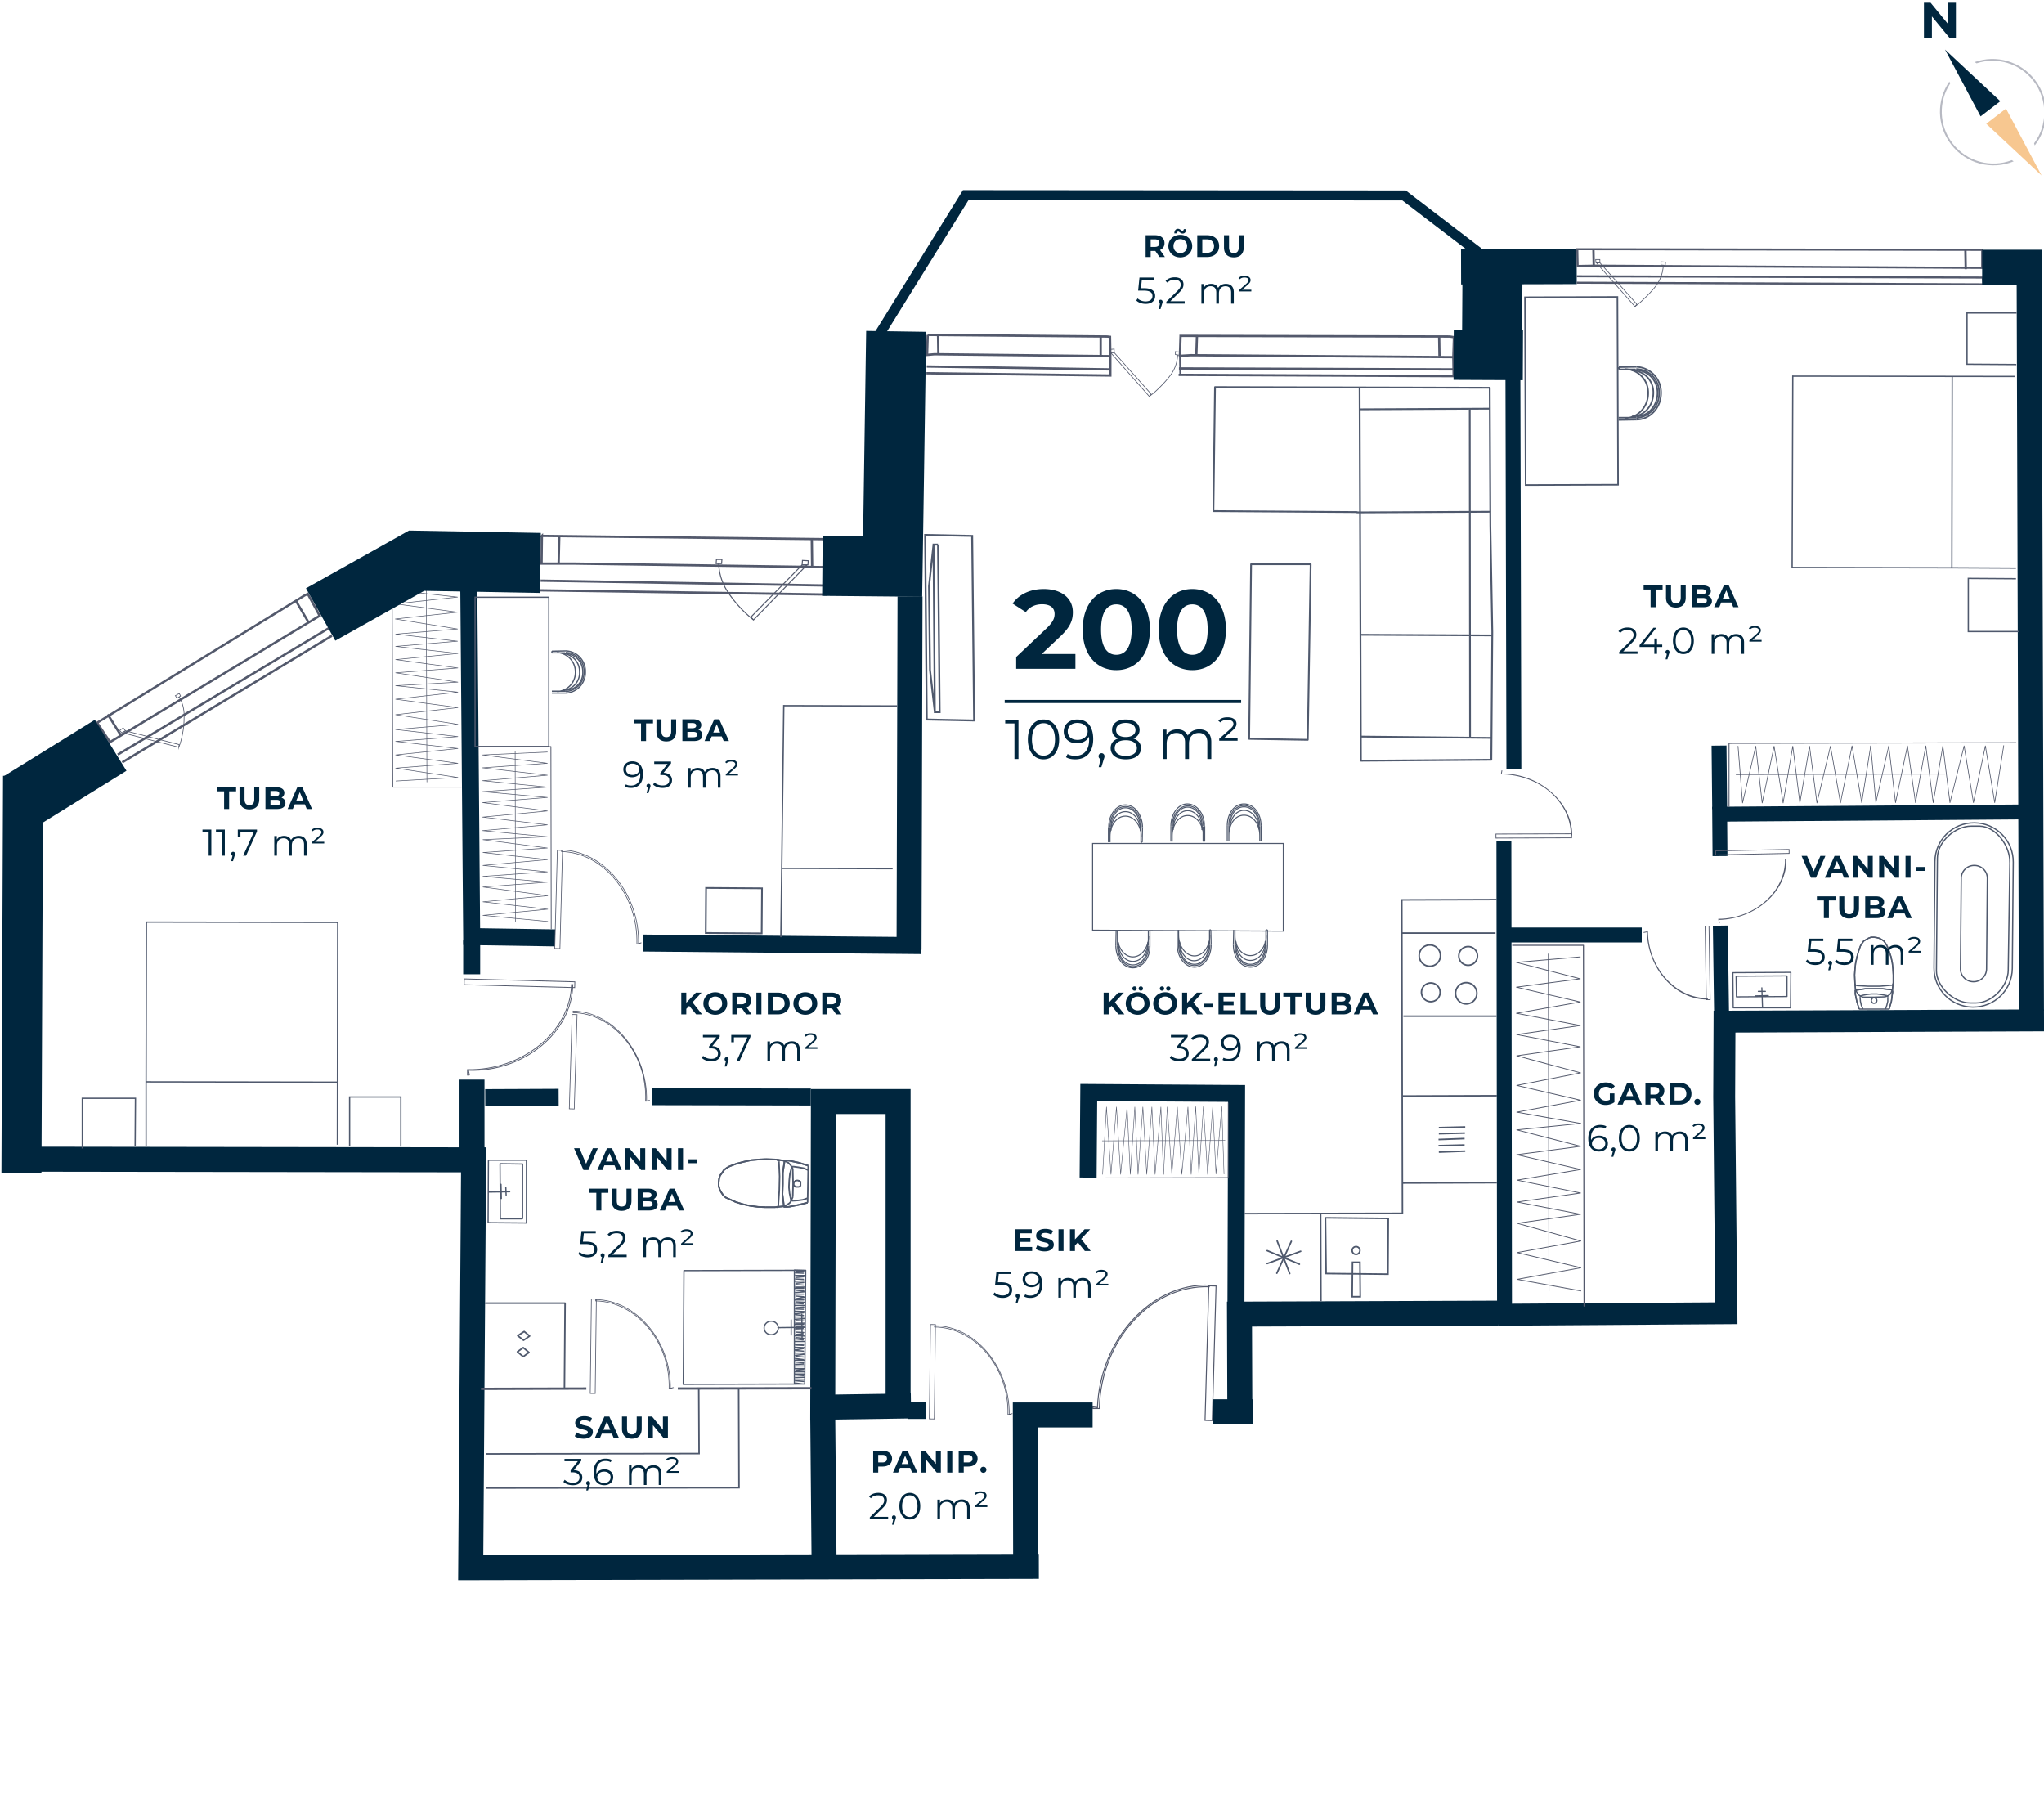 <svg xmlns="http://www.w3.org/2000/svg" width="657" height="584" fill="none" viewBox="0 0 657 584">
  <g clip-path="url(#clip0)">
    <path stroke="#00263E" stroke-miterlimit="10" stroke-width="12.86" d="M7.41 249.346l-.517 127.537"/>
    <path stroke="#00263E" stroke-miterlimit="10" stroke-width="19.29" d="M479.772 80.298l-.208 33.334"/>
    <path stroke="#00263E" stroke-miterlimit="10" stroke-width="8.03" d="M402.649 453.695h-12.837M481.636 422.019l-83.231.31.104 28.572M292.504 191.686l-.311 113.561M292.815 451.832l-28.365.414.207-98.241h24.017v95.446"/>
    <path stroke="#53596C" stroke-miterlimit="10" stroke-width=".74" d="M379.462 107.938l86.543.207 1.346.207-.207 6.418-84.369-.621-3.52.207.207-6.418zM384.533 114.149l.207-6.418M462.691 114.356l-.103-6.314M467.246 118.704l-88.303-.31M467.143 114.771l.103 6.107-88.406-.414M174.181 172.224l90.062 1.035 1.346.311-.103 8.696-80.643-1.139h-10.766l.104-8.903zM179.563 180.919l.208-8.799M261.033 181.851l-.103-8.592M265.382 188.166l-91.615-1.553M265.485 182.266v8.799l-91.823-1.346"/>
    <path stroke="#53596C" stroke-miterlimit="10" stroke-width=".32" d="M388.544 413.224l-1.208 43.255 2.328.065 1.208-43.255-2.328-.065z"/>
    <path stroke="#53596C" stroke-miterlimit="10" stroke-width=".32" d="M351.304 452.143v.517h2.07v-.31c.518-21.532 16.563-39.441 35.301-38.82v-.518c-18.738-.621-35.094 17.495-35.922 39.338l-1.449-.207z"/>
    <path stroke="#53596C" stroke-miterlimit="10" stroke-width=".74" d="M298.198 107.627l57.661.518.932.104.103 6.211-56.522-.621-2.381.207.207-6.419zM301.613 113.839l-.103-6.212M353.788 114.253v-6.211M356.686 118.704l-58.799-.932M356.894 114.46v6.211l-59.11-.724"/>
    <path stroke="#53596C" stroke-miterlimit="10" stroke-width=".55" d="M379.255 114.356l.103 6.212"/>
    <path stroke="#00263E" stroke-miterlimit="10" stroke-width="5.46" d="M397.267 419.741l.207-68.323-47.516-.311-.207 27.329M296.127 303.901l-89.441-.828M178.424 301.417l-26.812-.414-.931-112.216"/>
    <path stroke="#00263E" stroke-miterlimit="10" stroke-width="8.03" d="M264.45 455.559l.414 45.031"/>
    <path stroke="#00263E" stroke-miterlimit="10" stroke-width="5.46" d="M260.619 352.557l-50.931-.104"/>
    <path stroke="#53596C" stroke-miterlimit="10" stroke-width=".22" d="M179.148 273.247l-.827 31.563 1.656.043.827-31.563-1.656-.043z"/>
    <path stroke="#53596C" stroke-miterlimit="10" stroke-width=".22" d="M206.169 302.97l-1.449.414c.414-15.632-10.663-29.4-24.224-29.711v-.517c13.561.31 25.156 14.182 24.741 30.228l.932-.414zM183.895 326.022l-.91 30.332 1.595.047.91-30.331-1.595-.048z"/>
    <path stroke="#53596C" stroke-miterlimit="10" stroke-width=".22" d="M208.86 353.591l-1.346.311c.621-15.218-10.352-28.261-23.292-28.468v-.518c12.94.311 24.016 13.561 23.602 28.986l1.036-.311z"/>
    <path stroke="#53596C" stroke-miterlimit="10" stroke-width=".26" d="M149.233 314.6l-.048 1.863 35.536.93.049-1.862-35.537-.931z"/>
    <path stroke="#53596C" stroke-miterlimit="10" stroke-width=".26" d="M150.888 345.517h-.621v-1.76c17.598.311 33.023-12.112 33.437-27.329h.414c-.207 15.217-15.735 28.157-33.541 27.536l.311 1.553z"/>
    <path stroke="#00263E" stroke-miterlimit="10" stroke-width="5.46" d="M151.613 302.245v10.87"/>
    <path stroke="#00263E" stroke-miterlimit="10" stroke-width="8.03" d="M329.669 503.489l-.104-48.758h21.636"/>
    <path stroke="#53596C" stroke-miterlimit="10" stroke-width=".32" d="M241.365 198.311l16.46-16.77h1.553l-17.185 17.701-.828-.931z"/>
    <path stroke="#53596C" stroke-miterlimit="10" stroke-width=".32" d="M231.013 181.023a17.383 17.383 0 002.795 9.007 38.592 38.592 0 008.281 9.109M257.928 180.091l-.104 1.45h1.864l.103-1.346-1.863-.104z"/>
    <path stroke="#53596C" stroke-miterlimit="10" stroke-width=".32" d="M230.289 179.781l-.103 1.346h1.759l.104-1.346h-1.76z"/>
    <path stroke="#53596C" stroke-miterlimit="10" stroke-width=".22" d="M369.42 127.4l-12.423-14.079h1.139l11.905 13.354-.621.725z"/>
    <path stroke="#53596C" stroke-miterlimit="10" stroke-width=".22" d="M369.522 127.296a21.659 21.659 0 002.899-2.484 35.518 35.518 0 003.727-4.141 11.705 11.705 0 002.381-6.626M356.79 112.286v1.035h1.346v-1.139l-1.346.104z"/>
    <path stroke="#53596C" stroke-miterlimit="10" stroke-width=".22" d="M377.805 113.01v.931l1.345.207.104-1.035-1.449-.103z"/>
    <path stroke="#53596C" stroke-miterlimit="10" stroke-width=".74" d="M31.219 232.266l66.667-40.891 1.035-.518 3.83 7.04-67.391 40.58-4.141-6.211zM38.776 236.2l-4.141-6.626M99.025 199.76l-3.83-6.522M105.753 201.831l-67.91 40.683M106.686 204.315l-67.392 40.684"/>
    <path stroke="#53596C" stroke-miterlimit="10" stroke-width=".22" d="M57.41 240.133l-18.116-4.658 1.035-.621 17.288 4.451-.207.828z"/>
    <path stroke="#53596C" stroke-miterlimit="10" stroke-width=".22" d="M57.513 240.03c.454-1.174.8-2.387 1.035-3.624.411-1.835.62-3.709.621-5.59a12.113 12.113 0 00-1.553-6.832M38.465 234.75l.724.828 1.14-.724-.725-.932-1.14.828zM56.375 223.57l.518.828 1.138-.725-.414-.828-1.242.725z"/>
    <path stroke="#00263E" stroke-miterlimit="10" stroke-width="19.29" d="M35.567 239.512l-29.4 18.22"/>
    <path stroke="#00263E" stroke-miterlimit="10" stroke-width="8.03" d="M10.1 372.536l142.134.207-.932 131.056 182.61-.414"/>
    <path stroke="#00263E" stroke-miterlimit="10" stroke-width="19.29" d="M264.347 181.852l22.567.207 1.139-75.57"/>
    <path stroke="#00263E" stroke-miterlimit="10" stroke-width="8.03" d="M151.717 346.966v25.776"/>
    <path stroke="#00263E" stroke-miterlimit="10" stroke-width="5.46" d="M155.962 352.763l23.603-.103"/>
    <path stroke="#53596C" stroke-miterlimit="10" stroke-width=".74" d="M260.827 446.139l-42.961.103M188.466 446.242l-33.851.104"/>
    <path stroke="#53596C" stroke-miterlimit="10" stroke-width=".22" d="M190.091 417.485l-.37 30.329 1.594.02.37-30.329-1.594-.02z"/>
    <path stroke="#53596C" stroke-miterlimit="10" stroke-width=".22" d="M216.416 445.932l-1.346.31c.414-15.217-10.766-27.95-23.602-28.157v-.414c12.94.103 24.224 13.25 24.016 28.571l.932-.31z"/>
    <path stroke="#4F596D" stroke-linecap="round" stroke-linejoin="round" stroke-width=".57" d="M401.512 237.442l18.84.31M402.133 181.333l-.621 56.108M421.284 181.333h-19.151M420.352 237.752l.931-56.419M479.047 168.911l.621 34.162M479.357 244.17l.311-41.097M478.84 124.604l.207 44.307M472.423 131.644l.103 105.383M479.357 237.131l-41.718-.414M437.639 244.481l41.718-.311M437.019 124.501l.414 119.98M479.668 204.212l-42.236-.207M478.841 131.333l-41.719.208M479.048 164.46l-42.858.207M390.537 124.397l88.303.207M390.537 124.397l-.517 39.856 46.17.31"/>
    <path stroke="#4F596D" stroke-miterlimit="10" stroke-width=".61" d="M300.476 228.746l-1.553-13.458-.311-26.915 1.45-13.354m1.449 0l.517 53.831h-1.552l-.414-53.831h1.449z"/>
    <path stroke="#4F596D" stroke-miterlimit="10" stroke-width=".61" d="M297.887 231.231l15.217.31-.621-59.317-15.114-.31.518 59.317z"/>
    <path stroke="#4F596D" stroke-miterlimit="10" stroke-width=".44" d="M250.993 301.21l.932-74.431 36.439.104M286.915 279.161l-35.715-.104"/>
    <path stroke="#4F596D" stroke-miterlimit="10" stroke-width=".55" d="M226.949 285.352l-.101 14.493 17.981.125.101-14.492-17.981-.126z"/>
    <path stroke="#4F596D" stroke-miterlimit="10" stroke-width=".4" d="M176.406 191.944H152.7v47.972h23.706v-47.972zM180.702 210.009a5.797 5.797 0 015.59 5.901v0a5.585 5.585 0 01-3.305 5.417 5.6 5.6 0 01-2.181.484"/>
    <path stroke="#4F596D" stroke-miterlimit="10" stroke-width=".4" d="M181.841 210.009a5.802 5.802 0 015.486 5.901 5.602 5.602 0 01-.323 2.211 5.584 5.584 0 01-5.163 3.69"/>
    <path stroke="#4F596D" stroke-miterlimit="10" stroke-width=".4" d="M181.841 209.181a6.52 6.52 0 016.315 6.728 6.627 6.627 0 01-6.315 6.833"/>
    <path stroke="#4F596D" stroke-miterlimit="10" stroke-width=".4" d="M181.841 209.699a5.992 5.992 0 014.253 1.868 6.007 6.007 0 011.647 4.343 6.211 6.211 0 01-5.9 6.315M181.841 209.181l-4.451.103M181.841 222.742h-4.451"/>
    <path stroke="#4F596D" stroke-miterlimit="10" stroke-width=".4" d="M179.046 209.699a6.211 6.211 0 015.901 6.211 6.112 6.112 0 01-5.901 6.315M181.737 221.914h-1.035M180.702 221.914l.103.206M181.841 222.121h-4.451M180.702 210.008l-.103-.206M181.841 210.009h-1.139M181.634 209.802h-4.244M177.39 209.802v-.518"/>
    <path stroke="#53596C" stroke-linecap="round" stroke-linejoin="round" stroke-width=".26" d="M177.183 298.519l-.104-58.593h-23.188"/>
    <path stroke="#53596C" stroke-linecap="round" stroke-linejoin="round" stroke-width=".19" d="M176.044 296.138l-20.808-1.967 20.808-1.967-20.808-2.381 20.808-1.967-20.808-2.795 20.704-1.553-20.704-1.863 20.704-1.449-20.704-2.071 20.704-1.863-20.704-2.277 20.704-1.45-20.704-2.691 20.704-.932M175.94 268.912l-20.807-1.967 20.807-1.863-20.807-2.485 20.807-1.967-20.807-2.691 20.807-1.657-20.807-1.863 20.807-1.449-20.807-2.071 20.807-1.76-20.807-2.38 20.807-1.45-20.807-2.691 20.807-.932M165.691 296.137l-.103-54.762"/>
    <path stroke="#53596C" stroke-linecap="round" stroke-linejoin="round" stroke-width=".26" d="M126.043 187.027l.207 65.943h22.05"/>
    <path stroke="#53596C" stroke-linecap="round" stroke-linejoin="round" stroke-width=".19" d="M127.079 189.719l19.98 2.174-19.98 2.174 19.98 2.691-19.98 2.174 19.98 3.209-19.876 1.657 19.876 2.277-19.876 1.656 19.979 2.278-19.979 1.967 19.979 2.691-19.979 1.553 19.979 3.002-19.979 1.139M127.182 220.361l19.979 2.071-19.979 2.277 19.979 2.692-19.979 2.277 19.979 3.106-19.979 1.656 19.979 2.278-19.979 1.552 19.979 2.278-19.979 2.07 19.979 2.692-19.979 1.553 19.979 3.002-19.876 1.138M137.018 189.719l.207 61.594"/>
    <path stroke="#00263E" stroke-miterlimit="10" stroke-width="19.29" d="M173.662 180.919l-39.751-.724-30.849 17.288"/>
    <path stroke="#4F596D" stroke-miterlimit="10" stroke-width=".42" d="M46.954 368.188v-19.876l.104-51.967 61.491.103-.104 71.429M108.445 347.794l-61.49-.104M128.839 368.499v-15.942h-16.46v15.838M43.433 368.291l.104-15.321h-17.08v16.149"/>
    <path stroke="#4F596D" stroke-miterlimit="10" stroke-width=".5" d="M253.891 373.053l2.898.621 3.002.932M259.584 386.511l-3.002.725-3.105.621M253.477 387.856h-1.139M252.339 387.858h-.207v-.208h-.104l-.103-.103v-.311M251.924 387.235l-.414-3.416.103-3.312v-3.624l.518-3.416"/>
    <path stroke="#4F596D" stroke-miterlimit="10" stroke-width=".5" d="M252.131 373.468v-.207l.104-.104.103-.104h.207v-.103M252.545 372.95h.621l.725.103M259.585 385.062l-1.553.517-1.552.207-1.553.104"/>
    <path stroke="#4F596D" stroke-miterlimit="10" stroke-width=".5" d="M254.927 385.89h-.311l-.104-.103h-.207v-.208l-.104-.103"/>
    <path stroke="#4F596D" stroke-miterlimit="10" stroke-width=".5" d="M254.201 385.476l-.414-1.967-.207-1.967.104-2.174.207-2.07.517-1.967M254.408 375.331l.104-.103v-.104l.104-.104.207-.103h.207M255.03 374.917l1.553.207 1.76.31 1.449.621"/>
    <path stroke="#4F596D" stroke-miterlimit="10" stroke-width=".5" d="M252.131 373.157l.621.207.621.311.414.414.414.414.311.621.31.518v.517M254.823 376.159l.104 4.245-.104 4.244M254.823 384.648l-.207.518-.31.621-.207.517-.414.414-.621.414-.518.311-.621.104M252.131 387.65l-3.105.31h-3.003"/>
    <path stroke="#4F596D" stroke-miterlimit="10" stroke-width=".5" d="M246.024 387.96l-2.381-.103-2.381-.311-2.381-.518-2.381-.724-2.07-.932M234.429 385.373l-1.139-.518-.828-.725-.621-.931-.518-.932-.31-1.139v-1.139l.103-1.035.311-1.138.621-.829.621-.931.932-.725.931-.518M234.532 374.813l2.174-.828 2.381-.621 2.381-.518 2.381-.207 2.381-.103M246.231 372.536l3.106.103 3.002.414"/>
    <path stroke="#4F596D" stroke-miterlimit="10" stroke-width=".5" d="M249.75 372.639h.207v.207h.208v.104l.207.104v.311"/>
    <path stroke="#4F596D" stroke-miterlimit="10" stroke-width=".5" d="M250.371 373.363l.207 4.659-.103 4.658-.311 4.659M250.164 387.339v.311l-.207.104-.104.103h-.104v.104h-.207"/>
    <path stroke="#4F596D" stroke-miterlimit="10" stroke-width=".5" d="M252.131 387.65l-3.105.31h-3.003"/>
    <path stroke="#4F596D" stroke-miterlimit="10" stroke-width=".5" d="M246.024 387.96l-2.381-.103-2.381-.311-2.381-.518-2.381-.724-2.07-.932M234.429 385.373l-1.139-.518-.828-.725-.621-.931-.518-.932-.31-1.139v-1.139l.103-1.035.311-1.138.621-.829.621-.931.932-.725.931-.518M234.532 374.813l2.174-.828 2.381-.621 2.381-.518 2.381-.207 2.381-.103M246.231 372.536l3.106.103 3.002.414M253.891 373.053l2.898.621 3.002.932M259.584 386.511l-3.002.725-3.105.621M253.477 387.856h-1.139M252.339 387.858h-.207v-.208h-.104l-.103-.103v-.311M251.924 387.235l-.414-3.416.103-3.312v-3.624l.518-3.416"/>
    <path stroke="#4F596D" stroke-miterlimit="10" stroke-width=".5" d="M252.131 373.468v-.207l.104-.104.103-.104h.207v-.103M252.545 372.95h.621l.725.103M256.169 379.368h.311l.207.104h.207l.103.207.311.103v1.242l-.207.208-.104.103-.31.104H255.755l-.207-.207-.207-.104-.104-.104-.103-.207v-.621l.103-.207v-.207l.311-.103.103-.207h.104l.31-.104h.104zM259.791 374.606l-.207 11.905"/>
    <path stroke="#4F596D" stroke-linecap="round" stroke-linejoin="round" stroke-width=".4" d="M219.626 444.897l.207-36.543M219.626 444.896l39.027-.104M258.653 444.793l.311-36.543M258.965 408.25l-39.131.104M255.857 426.262l2.485.104M255.547 425.642h2.795M255.754 425.227h2.795M255.857 424.399l2.485.104M255.65 423.985l2.795-.207M255.65 423.26h2.795M255.754 422.536l2.484.207M255.547 422.226l2.795-.311M255.65 421.397l2.795.104M255.754 420.673l2.484.103M255.961 420.258l2.381-.207M255.65 419.534h2.795M255.65 418.81l2.485.207M255.857 418.395l2.588.104M255.65 417.774h2.692M255.857 417.36l2.588-.414M255.857 416.532l2.485.207M255.65 415.91h2.692M255.754 415.393l2.691-.207M255.857 414.669l2.485.207M255.547 414.047h2.795M255.754 413.634h2.795M255.857 412.805l2.485.207M255.961 412.391l2.381-.207M255.65 411.77l2.899-.104M255.754 411.045l2.484.104M255.754 426.987l2.381-.103M255.65 427.401h2.692M255.961 428.126l2.381.104M255.857 428.851l2.278-.207M255.65 429.264l2.795.104M255.961 429.886l2.381.207M255.65 430.3l2.485.31M255.65 431.128h2.795M255.65 431.956h2.795M255.754 432.267l2.484.104M255.65 432.991l2.899.104M255.65 433.819l2.588-.414M255.754 434.027l2.484.207M255.754 434.855h2.795M255.754 435.58l2.588-.311M255.857 435.89l2.381.207M255.754 436.614l2.484.311M255.547 437.132h2.795M255.857 437.753l2.381.207M255.754 438.479l2.484-.104M255.65 438.996h2.795M255.547 439.824h2.795M255.857 440.341l2.381-.207M255.65 440.859h2.795M255.547 441.584h2.795M255.754 441.894l2.484.207M255.961 410.528l2.381-.207M255.754 409.906h2.795M255.754 409.078l2.484.104M255.857 408.664l2.485-.103M255.754 442.723l2.691-.104M255.65 443.447h2.795M255.754 443.757l2.484.207M255.754 444.482l2.381.311M255.341 444.69l3.312.103M255.341 408.146v36.543M258.964 408.25l-3.623-.104M258.653 444.793l.311-36.543M258.86 426.573l-8.799.104M254.306 429.057v-4.865M257.824 430.611l-.103-8.178M247.887 428.954c1.258 0 2.277-.973 2.277-2.174s-1.019-2.174-2.277-2.174c-1.258 0-2.278.973-2.278 2.174s1.02 2.174 2.278 2.174z"/>
    <path stroke="#4F596D" stroke-linecap="round" stroke-linejoin="round" stroke-width=".5" d="M181.427 446.242l.207-27.432h-25.57M168.177 433.095l1.863 1.553-1.863 1.346-1.864-1.553 1.864-1.346z"/>
    <path stroke="#4F596D" stroke-linecap="round" stroke-linejoin="round" stroke-width=".5" d="M168.487 427.919l1.76 1.449-1.967 1.346-1.863-1.449 2.07-1.346z"/>
    <path stroke="#4F596D" stroke-linecap="round" stroke-linejoin="round" stroke-width=".4" d="M156.996 383.095l6.832-.104M161.137 385.165l-.104-4.555M162.688 384.13l-.103-2.484M160.826 391.687l-.103-17.702M167.866 391.687h-7.04M167.969 374.088v17.495M160.723 373.985l7.246.103M169.211 372.846h-12.215M169.211 393.033v-20.187M156.892 392.93l12.319.103M156.995 373.053l-.103 19.876"/>
    <path stroke="#53596C" stroke-linecap="round" stroke-linejoin="round" stroke-width=".22" d="M352.649 378.54l42.133-.103V354.42"/>
    <path stroke="#53596C" stroke-linecap="round" stroke-linejoin="round" stroke-width=".16" d="M354.41 377.401l1.242-21.635 1.45 21.635 1.76-21.635 1.345 21.635 2.071-21.635 1.035 21.635 1.449-21.635 1.035 21.635 1.553-21.635 1.242 21.635 1.657-21.635 1.035 21.635 1.863-21.635.828 21.635"/>
    <path stroke="#53596C" stroke-linecap="round" stroke-linejoin="round" stroke-width=".16" d="M373.975 377.401l1.242-21.635 1.449 21.635 1.76-21.635 1.449 21.635 1.967-21.635 1.035 21.635 1.45-21.739 1.035 21.739 1.449-21.739 1.346 21.739 1.656-21.739 1.035 21.636 1.864-21.636.724 21.636M354.306 366.635l39.441-.103"/>
    <path stroke="#4F596D" stroke-miterlimit="10" stroke-width=".33" d="M351.199 298.932v-27.847h61.284v28.158l-61.284-.311zM404.617 266.531c0-3.313-2.071-6.108-4.762-6.108-2.692 0-4.555 2.795-4.555 6.212"/>
    <path stroke="#4F596D" stroke-miterlimit="10" stroke-width=".33" d="M404.617 265.392c0-3.416-2.071-6.107-4.762-6.107-2.692 0-4.555 2.691-4.555 6.107"/>
    <path stroke="#4F596D" stroke-miterlimit="10" stroke-width=".33" d="M405.34 265.392c0-3.933-2.381-7.039-5.486-7.039-3.106 0-5.383 3.106-5.383 7.039"/>
    <path stroke="#4F596D" stroke-miterlimit="10" stroke-width=".33" d="M404.927 265.392c0-3.623-2.174-6.521-5.072-6.521-2.899 0-4.969 2.898-4.866 6.521M405.341 265.392v4.866M394.471 265.392v4.969"/>
    <path stroke="#4F596D" stroke-miterlimit="10" stroke-width=".33" d="M404.926 268.498c0-3.623-2.174-6.522-5.072-6.522-2.899 0-4.866 2.899-4.866 6.522M395.196 265.496v1.139M395.194 266.635h-.206M394.988 265.392v4.969M404.616 266.531l.31.103M404.616 265.392v1.139M404.927 265.496v4.762M404.927 270.258h.414M386.397 266.738c0-3.52-2.071-6.211-4.659-6.211-2.588 0-4.658 2.691-4.658 6.211"/>
    <path stroke="#4F596D" stroke-miterlimit="10" stroke-width=".33" d="M386.397 265.496c0-3.416-2.071-6.108-4.659-6.108-2.588 0-4.658 2.795-4.658 6.108"/>
    <path stroke="#4F596D" stroke-miterlimit="10" stroke-width=".33" d="M387.122 265.496c.103-3.934-2.381-7.04-5.383-7.143-3.003-.104-5.384 3.209-5.384 7.143"/>
    <path stroke="#4F596D" stroke-miterlimit="10" stroke-width=".33" d="M386.811 265.496c-.104-3.624-2.277-6.626-5.073-6.522-2.795.103-4.968 2.898-4.968 6.522M387.225 265.496v4.866M376.355 265.496v4.969"/>
    <path stroke="#4F596D" stroke-miterlimit="10" stroke-width=".33" d="M386.811 268.601c0-3.623-2.277-6.522-5.073-6.522-2.795 0-4.968 3.002-4.968 6.522M376.978 265.6v1.242M376.976 266.841l-.206-.103M376.77 265.496v4.969M386.396 266.738h.31M386.396 265.496v1.242M386.707 265.6v4.762M386.707 270.361h.518M366.521 266.945c0-3.416-2.174-6.108-4.762-6.108-2.588 0-4.658 2.692-4.658 6.108"/>
    <path stroke="#4F596D" stroke-miterlimit="10" stroke-width=".33" d="M366.521 265.806c-.104-3.519-2.174-6.211-4.762-6.211-2.588 0-4.658 2.795-4.658 6.211"/>
    <path stroke="#4F596D" stroke-miterlimit="10" stroke-width=".33" d="M367.246 265.806c-.104-3.934-2.485-7.143-5.487-7.143-3.002 0-5.383 3.209-5.383 7.143"/>
    <path stroke="#4F596D" stroke-miterlimit="10" stroke-width=".33" d="M366.831 265.806c0-3.623-2.277-6.625-5.072-6.625s-4.969 2.899-4.969 6.625M367.245 265.806l-.103 4.866M356.273 265.806v4.866"/>
    <path stroke="#4F596D" stroke-miterlimit="10" stroke-width=".33" d="M366.831 268.912c0-3.623-2.277-6.625-5.072-6.625s-4.969 2.898-4.969 6.521M356.997 265.91v1.138M356.996 267.048l-.206-.103M356.79 265.806v4.866M366.521 266.945l.206.103M366.521 265.806v1.139M366.729 265.806v4.866M366.729 270.672h.414M406.687 302.556c0 3.416-2.07 6.107-4.762 6.107-2.692 0-4.658-2.691-4.658-6.107"/>
    <path stroke="#4F596D" stroke-miterlimit="10" stroke-width=".33" d="M406.687 303.798c0 3.313-2.07 6.108-4.762 6.108-2.692 0-4.658-2.691-4.658-6.211"/>
    <path stroke="#4F596D" stroke-miterlimit="10" stroke-width=".33" d="M407.412 303.798c0 3.831-2.381 7.04-5.487 7.04-3.106 0-5.487-3.209-5.487-7.143"/>
    <path stroke="#4F596D" stroke-miterlimit="10" stroke-width=".33" d="M406.998 303.798c0 3.624-2.278 6.522-5.073 6.522-2.795 0-4.969-2.898-4.969-6.625M407.411 303.798v-4.969M396.438 303.695l.104-4.866"/>
    <path stroke="#4F596D" stroke-miterlimit="10" stroke-width=".33" d="M406.998 300.693c0 3.52-2.278 6.418-5.073 6.418-2.795 0-4.969-2.795-4.969-6.418M397.163 303.591v-1.035M397.162 302.556h-.206M396.956 303.695v-4.866M406.687 302.555l.206-.103M406.687 303.798v-1.242M406.894 303.591v-4.762M406.894 298.829h.518M388.571 302.66c0 3.312-2.071 6.004-4.659 6.107-2.588.104-4.762-2.795-4.762-6.107"/>
    <path stroke="#4F596D" stroke-miterlimit="10" stroke-width=".33" d="M388.571 303.695c0 3.52-2.071 6.211-4.659 6.211-2.588 0-4.762-2.795-4.762-6.108"/>
    <path stroke="#4F596D" stroke-miterlimit="10" stroke-width=".33" d="M389.295 303.695c0 3.934-2.484 7.143-5.383 7.143-2.898 0-5.486-3.106-5.486-7.04"/>
    <path stroke="#4F596D" stroke-miterlimit="10" stroke-width=".33" d="M388.881 303.695c0 3.623-2.277 6.625-4.969 6.625-2.691 0-5.072-3.002-5.072-6.522M389.296 303.695l-.104-4.866M378.426 303.798v-4.969"/>
    <path stroke="#4F596D" stroke-miterlimit="10" stroke-width=".33" d="M388.881 300.589c0 3.727-2.277 6.625-4.969 6.625-2.691 0-5.072-3.002-5.072-6.625M379.048 303.694v-1.242M379.046 302.452l-.206.206M378.84 303.798v-4.969M388.571 302.659l.206-.103M388.571 303.695v-1.035M388.777 303.695v-4.866M388.777 298.829h.415M368.902 302.867c0 3.416-2.071 6.107-4.762 6.107-2.692 0-4.659-2.691-4.659-6.107"/>
    <path stroke="#4F596D" stroke-miterlimit="10" stroke-width=".33" d="M368.902 304.005c0 3.417-2.071 6.108-4.762 6.108-2.692 0-4.659-2.691-4.659-6.108"/>
    <path stroke="#4F596D" stroke-miterlimit="10" stroke-width=".33" d="M369.627 304.005c0 3.934-2.381 7.04-5.486 7.04-3.106 0-5.383-3.106-5.487-7.04"/>
    <path stroke="#4F596D" stroke-miterlimit="10" stroke-width=".33" d="M369.212 304.005c0 3.624-2.277 6.626-5.072 6.626s-4.969-3.002-4.969-6.626M369.626 304.005v-4.865M358.654 304.005l.104-4.969"/>
    <path stroke="#4F596D" stroke-miterlimit="10" stroke-width=".33" d="M369.212 300.899c0 3.624-2.277 6.626-5.072 6.626s-4.969-3.002-4.969-6.626M359.378 304.005v-1.242M359.377 302.763l-.206.103M359.171 304.005v-4.969M368.902 302.866l.206-.103M368.902 304.005v-1.138M369.109 303.902v-4.762M369.109 299.14h.519"/>
    <path stroke="#4F596D" stroke-miterlimit="10" stroke-width=".49" d="M224.595 446.242l.103 20.911-68.53.104"/>
    <path stroke="#4F596D" stroke-miterlimit="10" stroke-width=".49" d="M237.431 446.242l.104 31.884-81.367.104M481.015 289.098l-30.435.104.207 100.725-50.725.103M424.492 389.927l.104 28.261M450.786 380.196l30.332-.104M450.684 352.246l30.435-.104M451.097 326.573h29.917M450.579 299.864h30.125"/>
    <path stroke="#4F596D" stroke-miterlimit="10" stroke-width=".5" d="M459.585 310.527a3.415 3.415 0 10.001-6.831 3.415 3.415 0 00-.001 6.831zM471.283 322.639a3.417 3.417 0 100-6.834 3.417 3.417 0 000 6.834zM459.897 321.914a3.002 3.002 0 100-6.004 3.002 3.002 0 000 6.004zM471.904 310.216a3.003 3.003 0 100-6.006 3.003 3.003 0 000 6.006zM462.483 362.391l8.489-.207M462.483 364.357l8.386-.207M462.381 366.221l8.385-.31M462.381 368.188l8.385-.207M462.483 370.258l8.489-.31"/>
    <path stroke="#4F596D" stroke-linecap="round" stroke-linejoin="round" stroke-width=".5" d="M417.66 406.283l-10.352-4.347M410.414 409.182l4.658-10.248M414.554 409.285l-4.037-10.455M407.308 406.076l10.766-3.933"/>
    <path stroke="#4F596D" stroke-miterlimit="10" stroke-width=".5" d="M426.252 409.285l19.876.208.103-17.91-20.186-.207.207 17.909z"/>
    <path stroke="#4F596D" stroke-miterlimit="10" stroke-width=".5" d="M435.874 403.13a1.243 1.243 0 10-.004-2.486 1.243 1.243 0 00.004 2.486zM434.741 405.662l-.103 11.077h2.588l-.104-11.077h-2.381z"/>
    <path stroke="#00263E" stroke-miterlimit="10" stroke-width="3.21" d="M282.463 107.731l27.95-45.031 140.891.103 23.81 18.22"/>
    <path stroke="#53596C" stroke-miterlimit="10" stroke-width=".22" d="M299.083 425.669l-.37 30.33 1.594.019.371-30.329-1.595-.02z"/>
    <path stroke="#53596C" stroke-miterlimit="10" stroke-width=".22" d="M325.32 454.317l-1.345.311c.414-15.218-10.663-28.054-23.603-28.158v-.414c12.94 0 24.224 13.147 24.017 28.572l.931-.311z"/>
    <path stroke="#00263E" stroke-miterlimit="10" stroke-width="5.46" d="M291.78 453.281h5.797"/>
    <path stroke="#00263E" stroke-miterlimit="10" stroke-width="11.26" d="M506.792 85.681l-37.164.104"/>
    <path stroke="#00263E" stroke-miterlimit="10" stroke-width="7.04" d="M554.929 425.434l-.725-72.878.104-24.224L657 327.918"/>
    <path stroke="#00263E" stroke-miterlimit="10" stroke-width="8.05" d="M652.237 89.925l.725 234.888"/>
    <path stroke="#00263E" stroke-miterlimit="10" stroke-width="7.04" d="M558.448 422.019l-76.916.517"/>
    <path stroke="#00263E" stroke-miterlimit="10" stroke-width="4.79" d="M552.857 275.123l-.103-13.457 97.205-.725h4.348M552.962 297.483l.414 29.193"/>
    <path stroke="#53596C" stroke-miterlimit="10" stroke-width=".65" d="M506.998 80.09l130.125.208v5.797l-124.535-.725-5.486.104-.104-5.383zM637.33 89.2l-130.539-.413M637.33 89.2l.207 2.174-130.746-.517"/>
    <path stroke="#00263E" stroke-miterlimit="10" stroke-width="4.79" d="M552.754 260.009l-.207-20.393M486.294 119.325l.311 127.744M483.396 270.154l.207 155.487M485.362 300.485h42.34"/>
    <path stroke="#53596C" stroke-miterlimit="10" stroke-width=".25" d="M575.063 272.99l-23.603.472.025 1.274 23.603-.472-.025-1.274zM552.65 296.552l-.207-1.139c11.802-.104 21.636-9.006 21.429-19.255h.207c.207 10.145-9.627 19.048-21.636 19.359l.207 1.035zM549.326 297.615l-1.242.02.371 23.641 1.242-.02-.371-23.641z"/>
    <path stroke="#53596C" stroke-miterlimit="10" stroke-width=".25" d="M528.427 299.657l1.138-.207c.207 11.802 9.11 21.532 19.255 21.429v.207c-10.145.103-19.047-9.627-19.358-21.636l-1.035.207zM505.169 267.954l-24.327.085.004 1.304 24.327-.085-.004-1.304z"/>
    <path stroke="#53596C" stroke-miterlimit="10" stroke-width=".25" d="M482.567 248.725c12.319.104 22.568 9.006 22.671 19.565l-.207-.207c-.103-10.455-10.352-19.461-22.464-19.358l.207-1.139-.207 1.139z"/>
    <path stroke="#00263E" stroke-miterlimit="10" stroke-width="16.07" d="M489.504 114.149l-22.257-.104"/>
    <path stroke="#00263E" stroke-miterlimit="10" stroke-width="11.26" d="M656.378 85.888h-19.255"/>
    <path stroke="#53596C" stroke-miterlimit="10" stroke-width=".74" d="M512.277 85.577l-.103-5.486M631.843 86.51l-.104-6.316"/>
    <path stroke="#53596C" stroke-miterlimit="10" stroke-width=".22" d="M525.529 98.518l-12.423-14.079h1.139l11.905 13.354-.621.725z"/>
    <path stroke="#53596C" stroke-miterlimit="10" stroke-width=".22" d="M525.632 98.414a21.665 21.665 0 002.898-2.485 34.461 34.461 0 003.727-4.037 12.008 12.008 0 002.381-6.729M512.898 83.404l.104 1.035h1.242v-1.035h-1.346z"/>
    <path stroke="#53596C" stroke-miterlimit="10" stroke-width=".22" d="M533.913 84.128v1.035l1.346.104.103-1.036-1.449-.103z"/>
    <path stroke="#4F596D" stroke-miterlimit="10" stroke-width=".42" d="M647.992 182.576l-19.979-.104-51.967-.103.207-61.491 71.325.103M627.496 120.981l-.103 61.491M648.199 100.587h-15.942v16.46l15.838.104M647.993 185.992l-15.321-.103v17.081h16.149"/>
    <path stroke="#4F596D" stroke-miterlimit="10" stroke-width=".51" d="M519.887 95.437l-29.71.104.21 60.331 29.71-.103-.21-60.332zM524.493 119.015a7.03 7.03 0 014.985 2.171 7.038 7.038 0 011.951 5.075v0c0 4.141-3.002 7.557-6.832 7.557"/>
    <path stroke="#4F596D" stroke-miterlimit="10" stroke-width=".51" d="M525.942 118.911a7.249 7.249 0 016.833 7.35c0 4.141-3.002 7.557-6.833 7.557"/>
    <path stroke="#4F596D" stroke-miterlimit="10" stroke-width=".51" d="M525.942 117.876a8.282 8.282 0 017.971 8.385c0 4.762-3.519 8.592-7.971 8.592"/>
    <path stroke="#4F596D" stroke-miterlimit="10" stroke-width=".51" d="M525.942 118.601a7.438 7.438 0 015.278 2.292 7.463 7.463 0 012.072 5.368 7.865 7.865 0 01-7.35 8.075M525.942 117.876l-5.59.103M525.942 134.853l-5.694.104"/>
    <path stroke="#4F596D" stroke-miterlimit="10" stroke-width=".51" d="M522.423 118.601a7.552 7.552 0 016.855 4.855c.354.928.522 1.916.495 2.909v0c0 4.347-3.313 7.971-7.35 7.971M525.839 133.921h-1.346M524.493 133.921l.103.31M525.942 134.232h-5.694M524.492 119.013l-.103-.309M525.942 118.911l-1.449.104M525.735 118.704h-5.383M520.352 118.705v-.726"/>
    <path stroke="#53596C" stroke-linecap="round" stroke-linejoin="round" stroke-width=".29" d="M647.992 238.684l-92.236.207v20.29"/>
    <path stroke="#53596C" stroke-linecap="round" stroke-linejoin="round" stroke-width=".22" d="M644.059 239.616l-2.899 18.323-3.002-18.22-3.83 18.22-3.002-18.22-4.555 18.22-2.278-18.22-3.105 18.22-2.381-18.22-3.313 18.22-2.588-18.22-3.83 18.22-2.174-18.22-4.141 18.22-1.656-18.22"/>
    <path stroke="#53596C" stroke-linecap="round" stroke-linejoin="round" stroke-width=".22" d="M601.306 239.719l-2.899 18.22-3.106-18.22-3.726 18.323-3.209-18.219-4.348 18.219-2.381-18.219-3.106 18.219-2.277-18.219-3.106 18.219-2.898-18.219-3.831 18.219-2.07-18.219-4.244 18.219-1.45-18.219M644.162 248.725l-86.129.207"/>
    <path stroke="#53596C" stroke-linecap="round" stroke-linejoin="round" stroke-width=".35" d="M509.172 419.741l-.207-115.943H486.19"/>
    <path stroke="#53596C" stroke-linecap="round" stroke-linejoin="round" stroke-width=".26" d="M508.137 414.875l-20.497-3.727 20.497-3.726-20.497-4.866 20.497-3.727-20.497-5.693 20.393-2.899-20.393-3.934 20.393-2.898-20.393-4.141 20.393-3.416-20.497-4.762 20.497-2.692-20.497-5.279 20.497-2.071"/>
    <path stroke="#53596C" stroke-linecap="round" stroke-linejoin="round" stroke-width=".26" d="M508.033 361.045l-20.497-3.623 20.497-3.831-20.497-4.762 20.497-4.037-20.497-5.486 20.394-2.899-20.394-3.934 20.394-2.898-20.497-3.934 20.497-3.623-20.497-4.762 20.497-2.692-20.497-5.279 20.497-1.76M497.888 414.875l-.207-108.282"/>
    <path stroke="#4F596D" stroke-miterlimit="10" stroke-width=".41" d="M646.025 276.987l-.517 34.783c0 5.176-5.176 10.559-10.352 10.559h-1.864c-5.176 0-10.869-5.176-10.869-10.352l.31-36.232c0-5.176 5.694-10.249 10.87-10.249h2.692c5.279.104 9.73 6.315 9.73 11.491z"/>
    <path stroke="#4F596D" stroke-miterlimit="10" stroke-width=".41" d="M621.939 276.858l-.298 34.16c-.061 6.918 5.498 12.574 12.416 12.635l.124.001c6.918.06 12.574-5.499 12.635-12.416l.298-34.161c.06-6.917-5.499-12.574-12.416-12.634l-.125-.002c-6.917-.06-12.574 5.499-12.634 12.417z"/>
    <path stroke="#4F596D" stroke-miterlimit="10" stroke-width=".41" d="M630.405 282.235l-.254 29.088a4.141 4.141 0 004.105 4.177h.103a4.14 4.14 0 004.177-4.104l.254-29.088a4.141 4.141 0 00-4.105-4.177l-.103-.001a4.141 4.141 0 00-4.177 4.105z"/>
    <path stroke="#4F596D" stroke-miterlimit="10" stroke-width=".4" d="M608.24 319.533l-.31 2.381-.725 2.381M597.578 324.296l-.724-2.381-.518-2.485M596.336 319.43V318.498M596.336 318.498v-.103h.104v-.104l.103-.103h.208M596.75 318.188l2.795-.415h5.59l2.795.311M607.93 318.084h.207l.104.104v.207h.103M608.344 318.395v.518l-.104.621M598.82 324.295l-.517-1.139-.311-1.345-.103-1.243"/>
    <path stroke="#4F596D" stroke-miterlimit="10" stroke-width=".4" d="M597.889 320.569v-.207l.103-.207.104-.104h.104l.103-.104M598.304 319.948l1.553-.311 1.656-.207h1.76l1.552.207 1.657.311"/>
    <path stroke="#4F596D" stroke-miterlimit="10" stroke-width=".4" d="M606.481 319.947l.104.104h.104v.104l.103.103v.208"/>
    <path stroke="#4F596D" stroke-miterlimit="10" stroke-width=".4" d="M606.792 320.465v1.346l-.311 1.242-.414 1.243M608.241 318.084l-.207.518-.207.517-.31.414-.414.311-.415.207-.414.207-.517.103M605.756 320.362l-3.416.103h-3.313M599.027 320.465l-.517-.104-.518-.31-.414-.207-.31-.311-.311-.414-.207-.414-.207-.517M596.44 318.395l-.207-2.485-.103-2.588M596.13 313.322l.103-1.76.207-1.967.414-1.966.518-1.864.621-1.76M597.993 304.005l.518-.828.517-.725.829-.517.724-.414.828-.311h.932l.828.103.828.208.828.414.725.517.518.725.517.828"/>
    <path stroke="#4F596D" stroke-miterlimit="10" stroke-width=".4" d="M606.585 304.005l.621 1.657.621 1.863.414 1.967.207 1.967.104 1.863M608.551 313.322v2.485l-.311 2.484"/>
    <path stroke="#4F596D" stroke-miterlimit="10" stroke-width=".4" d="M608.552 316.221v.103h-.103v.104l-.104.104-.104.103h-.207M608.034 316.634l-3.727.311h-3.83l-3.831-.207"/>
    <path stroke="#4F596D" stroke-miterlimit="10" stroke-width=".4" d="M596.647 316.739h-.207l-.104-.103v-.208h-.104v-.103"/>
    <path stroke="#4F596D" stroke-miterlimit="10" stroke-width=".4" d="M596.44 318.395l-.207-2.485-.103-2.588M596.13 313.322l.103-1.76.207-1.967.414-1.966.518-1.864.621-1.76M597.993 304.005l.518-.828.517-.725.829-.517.724-.414.828-.311h.932l.828.103.828.208.828.414.725.517.518.725.517.828"/>
    <path stroke="#4F596D" stroke-miterlimit="10" stroke-width=".4" d="M606.585 304.005l.621 1.657.621 1.863.414 1.967.207 1.967.104 1.863M608.551 313.322v2.485l-.311 2.484M608.24 319.533l-.31 2.381-.725 2.381M597.578 324.296l-.724-2.381-.518-2.485M596.336 319.43V318.498M596.336 318.498v-.103h.104v-.104l.103-.103h.208M596.75 318.188l2.795-.415h5.59l2.795.311"/>
    <path stroke="#4F596D" stroke-miterlimit="10" stroke-width=".4" d="M607.93 318.084h.207l.104.104v.207h.103M608.344 318.395v.518l-.104.621M603.272 321.5v.207l-.104.207v.104l-.207.103v.207h-.207l-.207.104h-.414l-.207-.104-.104-.103-.103-.104-.104-.207-.103-.103v-.518l.103-.104.104-.207v-.103l.207-.104.207-.103h.103l.207-.104h.104l.207.207h.104l.103.207.207.104v.103l.104.208v.103zM607.205 324.295h-9.627"/>
    <path stroke="#4F596D" stroke-linecap="round" stroke-linejoin="round" stroke-width=".37" d="M566.522 323.778l-.208-6.315M568.385 319.947l-4.141.104M567.454 318.602h-2.277M574.389 320.258l-16.252.103M574.39 313.736v6.419M558.033 313.736l16.253-.104M558.137 320.362l-.104-6.626M556.998 312.597l.104 11.284M575.632 312.494l-18.634.103M575.528 323.881l.104-11.387M557.205 323.881h18.323"/>
    <g>
      <path fill="#00263E" d="M334.835 210.181l5.796-5.472c3.528-3.276 4.212-5.508 4.212-7.956 0-4.572-3.744-7.452-9.36-7.452-4.536 0-8.064 1.836-10.008 4.68l4.248 2.736c1.224-1.692 3.06-2.52 5.22-2.52 2.664 0 4.032 1.152 4.032 3.132 0 1.224-.396 2.52-2.628 4.644l-9.72 9.18v3.78h19.044v-4.752h-10.836zm23.973 5.184c6.228 0 10.8-4.716 10.8-13.032 0-8.316-4.572-13.032-10.8-13.032-6.192 0-10.8 4.716-10.8 13.032 0 8.316 4.608 13.032 10.8 13.032zm0-4.932c-2.88 0-4.896-2.376-4.896-8.1s2.016-8.1 4.896-8.1c2.916 0 4.932 2.376 4.932 8.1s-2.016 8.1-4.932 8.1zm24.433 4.932c6.228 0 10.8-4.716 10.8-13.032 0-8.316-4.572-13.032-10.8-13.032-6.192 0-10.8 4.716-10.8 13.032 0 8.316 4.608 13.032 10.8 13.032zm0-4.932c-2.88 0-4.896-2.376-4.896-8.1s2.016-8.1 4.896-8.1c2.916 0 4.932 2.376 4.932 8.1s-2.016 8.1-4.932 8.1zM322.939 224.933h76v1h-76zM323.101 231.333v1.152h2.97v11.448h1.296v-12.6h-4.266zm12.3 12.708c2.916 0 5.04-2.394 5.04-6.408s-2.124-6.408-5.04-6.408-5.022 2.394-5.022 6.408 2.106 6.408 5.022 6.408zm0-1.188c-2.196 0-3.708-1.854-3.708-5.22 0-3.366 1.512-5.22 3.708-5.22s3.708 1.854 3.708 5.22c0 3.366-1.512 5.22-3.708 5.22zm10.82-11.628c-2.448 0-4.302 1.512-4.302 3.87 0 2.304 1.746 3.78 4.248 3.78 1.746 0 3.222-.774 3.852-2.16.036.378.054.738.054 1.026 0 3.42-1.746 5.166-4.464 5.166-.936 0-1.8-.162-2.448-.594l-.522 1.044c.792.486 1.854.684 2.988.684 3.42 0 5.76-2.232 5.76-6.516 0-3.978-1.818-6.3-5.166-6.3zm.144 6.552c-1.944 0-3.168-1.062-3.168-2.718 0-1.674 1.26-2.736 3.078-2.736 2.178 0 3.33 1.314 3.33 2.7 0 1.566-1.314 2.754-3.24 2.754zm7.698 4.284c-.54 0-.954.414-.954.972 0 .468.27.81.648.918l-.612 2.61h.864l.756-2.484c.18-.504.252-.738.252-1.044 0-.54-.396-.972-.954-.972zm10.218-4.734c1.296-.504 2.016-1.458 2.016-2.772 0-2.052-1.782-3.33-4.446-3.33-2.664 0-4.41 1.278-4.41 3.33 0 1.314.702 2.268 1.98 2.772-1.566.522-2.43 1.584-2.43 3.096 0 2.232 1.836 3.618 4.86 3.618 3.006 0 4.896-1.386 4.896-3.618 0-1.494-.882-2.574-2.466-3.096zm-5.544-2.736c0-1.404 1.206-2.268 3.114-2.268 1.89 0 3.132.864 3.132 2.286 0 1.368-1.17 2.25-3.132 2.25-1.962 0-3.114-.882-3.114-2.268zm3.114 8.352c-2.232 0-3.546-.972-3.546-2.538 0-1.548 1.314-2.52 3.546-2.52 2.232 0 3.564.972 3.564 2.52 0 1.566-1.332 2.538-3.564 2.538zM385.529 234.393c-1.71 0-3.06.774-3.744 1.998-.576-1.332-1.8-1.998-3.366-1.998-1.584 0-2.808.666-3.474 1.8v-1.728h-1.224v9.468h1.278v-4.968c0-2.16 1.242-3.42 3.168-3.42 1.728 0 2.736 1.026 2.736 3.024v5.364h1.278v-4.968c0-2.16 1.224-3.42 3.168-3.42 1.71 0 2.718 1.026 2.718 3.024v5.364h1.278v-5.49c0-2.718-1.512-4.05-3.816-4.05zm7.84 2.844l2.664-2.358c1.134-1.008 1.404-1.584 1.404-2.322 0-1.152-.972-2.052-2.916-2.052-1.314 0-2.304.396-2.916 1.134l.666.522c.486-.54 1.26-.828 2.196-.828 1.404 0 1.998.576 1.998 1.278 0 .522-.234.954-1.152 1.782l-3.42 3.024v.63h5.904v-.81h-4.428zM327.953 400.752v-1.62h3.25v-1.26h-3.25v-1.52h3.68v-1.3h-5.29v7h5.42v-1.3h-3.81zm7.799 1.42c2 0 2.97-1 2.97-2.17 0-2.57-4.07-1.68-4.07-2.97 0-.44.37-.8 1.33-.8.62 0 1.29.18 1.94.55l.5-1.23c-.65-.41-1.55-.62-2.43-.62-1.99 0-2.95.99-2.95 2.18 0 2.6 4.07 1.7 4.07 3.01 0 .43-.39.75-1.35.75-.84 0-1.72-.3-2.31-.73l-.55 1.22c.62.48 1.74.81 2.85.81zm4.477-.12h1.62v-7h-1.62v7zm8.471 0h1.89l-3.07-3.88 2.9-3.12h-1.8l-3.1 3.27v-3.27h-1.61v7h1.61v-1.77l.94-.98 2.24 2.75zM321.83 412.096h-1.08l.288-2.676h3.84v-.768h-4.596l-.432 4.212h1.788c2.136 0 2.808.672 2.808 1.752 0 1.02-.756 1.716-2.184 1.716-1.08 0-2.04-.408-2.58-.972l-.42.684c.648.66 1.8 1.08 3.012 1.08 2.052 0 3.048-1.116 3.048-2.544 0-1.488-.96-2.484-3.492-2.484zm5.249 3.708a.628.628 0 00-.636.648c0 .312.18.54.432.612l-.408 1.74h.576l.504-1.656c.12-.336.168-.492.168-.696a.628.628 0 00-.636-.648zm4.499-7.224c-1.632 0-2.868 1.008-2.868 2.58 0 1.536 1.164 2.52 2.832 2.52 1.164 0 2.148-.516 2.568-1.44.024.252.036.492.036.684 0 2.28-1.164 3.444-2.976 3.444-.624 0-1.2-.108-1.632-.396l-.348.696c.528.324 1.236.456 1.992.456 2.28 0 3.84-1.488 3.84-4.344 0-2.652-1.212-4.2-3.444-4.2zm.096 4.368c-1.296 0-2.112-.708-2.112-1.812 0-1.116.84-1.824 2.052-1.824 1.452 0 2.22.876 2.22 1.8 0 1.044-.876 1.836-2.16 1.836zM348.058 410.692c-1.14 0-2.04.516-2.496 1.332-.384-.888-1.2-1.332-2.244-1.332-1.056 0-1.872.444-2.316 1.2v-1.152h-.816v6.312h.852v-3.312c0-1.44.828-2.28 2.112-2.28 1.152 0 1.824.684 1.824 2.016v3.576h.852v-3.312c0-1.44.816-2.28 2.112-2.28 1.14 0 1.812.684 1.812 2.016v3.576h.852v-3.66c0-1.812-1.008-2.7-2.544-2.7zm5.227 1.896l1.776-1.572c.756-.672.936-1.056.936-1.548 0-.768-.648-1.368-1.944-1.368-.876 0-1.536.264-1.944.756l.444.348c.324-.36.84-.552 1.464-.552.936 0 1.332.384 1.332.852 0 .348-.156.636-.768 1.188l-2.28 2.016v.42h3.936v-.54h-2.952zM359.53 326h1.89l-3.07-3.88 2.9-3.12h-1.8l-3.1 3.27V319h-1.61v7h1.61v-1.77l.94-.98 2.24 2.75zm5.139-7.62c.39 0 .69-.28.69-.69 0-.41-.3-.69-.69-.69-.39 0-.7.28-.7.69 0 .41.31.69.7.69zm2.02 0c.39 0 .7-.28.7-.69 0-.41-.31-.69-.7-.69-.39 0-.69.28-.69.69 0 .41.3.69.69.69zm-1.01 7.74c2.2 0 3.83-1.53 3.83-3.62s-1.63-3.62-3.83-3.62c-2.21 0-3.83 1.54-3.83 3.62s1.62 3.62 3.83 3.62zm0-1.38c-1.25 0-2.19-.91-2.19-2.24s.94-2.24 2.19-2.24 2.19.91 2.19 2.24-.94 2.24-2.19 2.24zm7.827-6.36c.39 0 .69-.28.69-.69 0-.41-.3-.69-.69-.69-.39 0-.7.28-.7.69 0 .41.31.69.7.69zm2.02 0c.39 0 .7-.28.7-.69 0-.41-.31-.69-.7-.69-.39 0-.69.28-.69.69 0 .41.3.69.69.69zm-1.01 7.74c2.2 0 3.83-1.53 3.83-3.62s-1.63-3.62-3.83-3.62c-2.21 0-3.83 1.54-3.83 3.62s1.62 3.62 3.83 3.62zm0-1.38c-1.25 0-2.19-.91-2.19-2.24s.94-2.24 2.19-2.24 2.19.91 2.19 2.24-.94 2.24-2.19 2.24zm10.238 1.26h1.89l-3.07-3.88 2.9-3.12h-1.8l-3.1 3.27V319h-1.61v7h1.61v-1.77l.94-.98 2.24 2.75zm2.341-2.19h2.83v-1.25h-2.83v1.25zm6.177.89v-1.62h3.25v-1.26h-3.25v-1.52h3.68V319h-5.29v7h5.42v-1.3h-3.81zm5.499 1.3h5.13v-1.32h-3.51V319h-1.62v7zm9.457.12c1.99 0 3.17-1.14 3.17-3.2V319h-1.6v3.86c0 1.33-.57 1.88-1.56 1.88-.98 0-1.56-.55-1.56-1.88V319h-1.62v3.92c0 2.06 1.18 3.2 3.17 3.2zm6.504-.12h1.62v-5.68h2.24V319h-6.1v1.32h2.24V326zm8.125.12c1.99 0 3.17-1.14 3.17-3.2V319h-1.6v3.86c0 1.33-.57 1.88-1.56 1.88-.98 0-1.56-.55-1.56-1.88V319h-1.62v3.92c0 2.06 1.18 3.2 3.17 3.2zm10.31-3.76c.57-.3.93-.84.93-1.54 0-1.09-.9-1.82-2.65-1.82h-3.42v7h3.62c1.84 0 2.8-.7 2.8-1.91 0-.88-.5-1.48-1.28-1.73zm-1.92-2.14c.79 0 1.22.27 1.22.82 0 .55-.43.83-1.22.83h-1.61v-1.65h1.61zm.28 4.56h-1.89v-1.73h1.89c.84 0 1.29.28 1.29.87 0 .6-.45.86-1.29.86zm9.777 1.22h1.7l-3.13-7h-1.6l-3.12 7h1.66l.62-1.5h3.25l.62 1.5zm-3.35-2.73l1.11-2.68 1.11 2.68h-2.22zM379.385 336.2l2.376-2.988v-.612h-5.4v.768h4.296l-2.328 2.916v.636h.6c1.56 0 2.268.66 2.268 1.668 0 1.044-.768 1.692-2.16 1.692-1.092 0-2.064-.408-2.604-.972l-.42.684c.648.66 1.812 1.08 3.024 1.08 2.028 0 3.048-1.08 3.048-2.484 0-1.344-.9-2.292-2.7-2.388zm4.975 4.032l2.856-2.808c1.128-1.104 1.38-1.824 1.38-2.628 0-1.404-1.08-2.268-2.784-2.268-1.284 0-2.328.432-2.976 1.2l.612.528c.552-.636 1.308-.936 2.292-.936 1.284 0 1.968.6 1.968 1.572 0 .576-.18 1.14-1.128 2.076l-3.492 3.42V341h5.892v-.768h-4.62zm6.482-.48a.628.628 0 00-.636.648c0 .312.18.54.432.612l-.408 1.74h.576l.504-1.656c.12-.336.168-.492.168-.696a.628.628 0 00-.636-.648zm4.499-7.224c-1.632 0-2.868 1.008-2.868 2.58 0 1.536 1.164 2.52 2.832 2.52 1.164 0 2.148-.516 2.568-1.44.024.252.036.492.036.684 0 2.28-1.164 3.444-2.976 3.444-.624 0-1.2-.108-1.632-.396l-.348.696c.528.324 1.236.456 1.992.456 2.28 0 3.84-1.488 3.84-4.344 0-2.652-1.212-4.2-3.444-4.2zm.096 4.368c-1.296 0-2.112-.708-2.112-1.812 0-1.116.84-1.824 2.052-1.824 1.452 0 2.22.876 2.22 1.8 0 1.044-.876 1.836-2.16 1.836zM411.965 334.64c-1.14 0-2.04.516-2.496 1.332-.384-.888-1.2-1.332-2.244-1.332-1.056 0-1.872.444-2.316 1.2v-1.152h-.816V341h.852v-3.312c0-1.44.828-2.28 2.112-2.28 1.152 0 1.824.684 1.824 2.016V341h.852v-3.312c0-1.44.816-2.28 2.112-2.28 1.14 0 1.812.684 1.812 2.016V341h.852v-3.66c0-1.812-1.008-2.7-2.544-2.7zm5.227 1.896l1.776-1.572c.756-.672.936-1.056.936-1.548 0-.768-.648-1.368-1.944-1.368-.876 0-1.536.264-1.944.756l.444.348c.324-.36.84-.552 1.464-.552.936 0 1.332.384 1.332.852 0 .348-.156.636-.768 1.188l-2.28 2.016v.42h3.936v-.54h-2.952zM187.594 462.366c2 0 2.97-1 2.97-2.17 0-2.57-4.07-1.68-4.07-2.97 0-.44.37-.8 1.33-.8.62 0 1.29.18 1.94.55l.5-1.23c-.65-.41-1.55-.62-2.43-.62-1.99 0-2.95.99-2.95 2.18 0 2.6 4.07 1.7 4.07 3.01 0 .43-.39.75-1.35.75-.84 0-1.72-.3-2.31-.73l-.55 1.22c.62.48 1.74.81 2.85.81zm9.707-.12h1.7l-3.13-7h-1.6l-3.12 7h1.66l.62-1.5h3.25l.62 1.5zm-3.35-2.73l1.11-2.68 1.11 2.68h-2.22zm9.14 2.85c1.99 0 3.17-1.14 3.17-3.2v-3.92h-1.6v3.86c0 1.33-.57 1.88-1.56 1.88-.98 0-1.56-.55-1.56-1.88v-3.86h-1.62v3.92c0 2.06 1.18 3.2 3.17 3.2zm9.991-7.12v4.25l-3.48-4.25h-1.34v7h1.6v-4.25l3.49 4.25h1.33v-7h-1.6zM184.466 472.446l2.376-2.988v-.612h-5.4v.768h4.296l-2.328 2.916v.636h.6c1.56 0 2.268.66 2.268 1.668 0 1.044-.768 1.692-2.16 1.692-1.092 0-2.064-.408-2.604-.972l-.42.684c.648.66 1.812 1.08 3.024 1.08 2.028 0 3.048-1.08 3.048-2.484 0-1.344-.9-2.292-2.7-2.388zm4.578 3.552a.628.628 0 00-.636.648c0 .312.18.54.432.612l-.408 1.74h.576l.504-1.656c.12-.336.168-.492.168-.696a.628.628 0 00-.636-.648zm5.234-3.78c-1.164 0-2.148.516-2.568 1.44a7.484 7.484 0 01-.036-.684c0-2.28 1.164-3.444 2.976-3.444.624 0 1.2.108 1.632.396l.348-.696c-.528-.324-1.236-.456-1.992-.456-2.28 0-3.84 1.488-3.84 4.344 0 2.652 1.212 4.2 3.444 4.2 1.632 0 2.868-1.008 2.868-2.58 0-1.536-1.164-2.52-2.832-2.52zm-.072 4.368c-1.452 0-2.22-.876-2.22-1.8 0-1.044.876-1.836 2.16-1.836 1.296 0 2.112.708 2.112 1.812 0 1.116-.84 1.824-2.052 1.824zM210.046 470.886c-1.14 0-2.04.516-2.496 1.332-.384-.888-1.2-1.332-2.244-1.332-1.056 0-1.872.444-2.316 1.2v-1.152h-.816v6.312h.852v-3.312c0-1.44.828-2.28 2.112-2.28 1.152 0 1.824.684 1.824 2.016v3.576h.852v-3.312c0-1.44.816-2.28 2.112-2.28 1.14 0 1.812.684 1.812 2.016v3.576h.852v-3.66c0-1.812-1.008-2.7-2.544-2.7zm5.227 1.896l1.776-1.572c.756-.672.936-1.056.936-1.548 0-.768-.648-1.368-1.944-1.368-.876 0-1.536.264-1.944.756l.444.348c.324-.36.84-.552 1.464-.552.936 0 1.332.384 1.332.852 0 .348-.156.636-.768 1.188l-2.28 2.016v.42h3.936v-.54h-2.952z"/>
      <g>
        <path fill="#00263E" d="M72.03 259.995h1.62v-5.68h2.24v-1.32h-6.1v1.32h2.24v5.68zm8.125.12c1.99 0 3.17-1.14 3.17-3.2v-3.92h-1.6v3.86c0 1.33-.57 1.88-1.56 1.88-.98 0-1.56-.55-1.56-1.88v-3.86h-1.62v3.92c0 2.06 1.18 3.2 3.17 3.2zm10.31-3.76c.57-.3.93-.84.93-1.54 0-1.09-.9-1.82-2.65-1.82h-3.42v7h3.62c1.84 0 2.8-.7 2.8-1.91 0-.88-.5-1.48-1.28-1.73zm-1.92-2.14c.79 0 1.22.27 1.22.82 0 .55-.43.83-1.22.83h-1.61v-1.65h1.61zm.28 4.56h-1.89v-1.73h1.89c.84 0 1.29.28 1.29.87 0 .6-.45.86-1.29.86zm9.777 1.22h1.7l-3.13-7h-1.6l-3.12 7h1.66l.62-1.5h3.25l.62 1.5zm-3.35-2.73l1.11-2.68 1.11 2.68h-2.22zM65.083 266.595v.768h1.98v7.632h.864v-8.4h-2.844zm4.335 0v.768h1.98v7.632h.865v-8.4h-2.845zm5.512 7.152a.628.628 0 00-.636.648c0 .312.18.54.433.612l-.409 1.74h.576l.504-1.656c.12-.336.169-.492.169-.696a.628.628 0 00-.636-.648zm1.503-7.152v2.34h.852v-1.572h4.32l-3.456 7.632h.936l3.516-7.788v-.612h-6.168zM96.035 268.635c-1.14 0-2.04.516-2.496 1.332-.384-.888-1.2-1.332-2.244-1.332-1.056 0-1.872.444-2.316 1.2v-1.152h-.816v6.312h.852v-3.312c0-1.44.828-2.28 2.112-2.28 1.152 0 1.824.684 1.824 2.016v3.576h.852v-3.312c0-1.44.816-2.28 2.112-2.28 1.14 0 1.812.684 1.812 2.016v3.576h.852v-3.66c0-1.812-1.008-2.7-2.544-2.7zm5.226 1.896l1.776-1.572c.756-.672.936-1.056.936-1.548 0-.768-.648-1.368-1.944-1.368-.876 0-1.536.264-1.944.756l.444.348c.324-.36.84-.552 1.464-.552.936 0 1.332.384 1.332.852 0 .348-.156.636-.768 1.188l-2.28 2.016v.42h3.936v-.54h-2.952z"/>
      </g>
      <g>
        <path fill="#00263E" d="M206.042 238.154h1.62v-5.68h2.24v-1.32h-6.1v1.32h2.24v5.68zm8.125.12c1.99 0 3.17-1.14 3.17-3.2v-3.92h-1.6v3.86c0 1.33-.57 1.88-1.56 1.88-.98 0-1.56-.55-1.56-1.88v-3.86h-1.62v3.92c0 2.06 1.18 3.2 3.17 3.2zm10.311-3.76c.57-.3.93-.84.93-1.54 0-1.09-.9-1.82-2.65-1.82h-3.42v7h3.62c1.84 0 2.8-.7 2.8-1.91 0-.88-.5-1.48-1.28-1.73zm-1.92-2.14c.79 0 1.22.27 1.22.82 0 .55-.43.83-1.22.83h-1.61v-1.65h1.61zm.28 4.56h-1.89v-1.73h1.89c.84 0 1.29.28 1.29.87 0 .6-.45.86-1.29.86zm9.776 1.22h1.7l-3.13-7h-1.6l-3.12 7h1.66l.62-1.5h3.25l.62 1.5zm-3.35-2.73l1.11-2.68 1.11 2.68h-2.22zM203.226 244.682c-1.632 0-2.868 1.008-2.868 2.58 0 1.536 1.164 2.52 2.832 2.52 1.164 0 2.148-.516 2.568-1.44.024.252.036.492.036.684 0 2.28-1.164 3.444-2.976 3.444-.624 0-1.2-.108-1.632-.396l-.348.696c.528.324 1.236.456 1.992.456 2.28 0 3.84-1.488 3.84-4.344 0-2.652-1.212-4.2-3.444-4.2zm.096 4.368c-1.296 0-2.112-.708-2.112-1.812 0-1.116.84-1.824 2.052-1.824 1.452 0 2.22.876 2.22 1.8 0 1.044-.876 1.836-2.16 1.836zm5.132 2.856a.628.628 0 00-.636.648c0 .312.18.54.432.612l-.408 1.74h.576l.504-1.656c.12-.336.168-.492.168-.696a.628.628 0 00-.636-.648zm4.856-3.552l2.376-2.988v-.612h-5.4v.768h4.296l-2.328 2.916v.636h.6c1.56 0 2.268.66 2.268 1.668 0 1.044-.768 1.692-2.16 1.692-1.092 0-2.064-.408-2.604-.972l-.42.684c.648.66 1.812 1.08 3.024 1.08 2.028 0 3.048-1.08 3.048-2.484 0-1.344-.9-2.292-2.7-2.388zM229.046 246.794c-1.14 0-2.04.516-2.496 1.332-.384-.888-1.2-1.332-2.244-1.332-1.056 0-1.872.444-2.316 1.2v-1.152h-.816v6.312h.852v-3.312c0-1.44.828-2.28 2.112-2.28 1.152 0 1.824.684 1.824 2.016v3.576h.852v-3.312c0-1.44.816-2.28 2.112-2.28 1.14 0 1.812.684 1.812 2.016v3.576h.852v-3.66c0-1.812-1.008-2.7-2.544-2.7zm5.227 1.896l1.776-1.572c.756-.672.936-1.056.936-1.548 0-.768-.648-1.368-1.944-1.368-.876 0-1.536.264-1.944.756l.444.348c.324-.36.84-.552 1.464-.552.936 0 1.332.384 1.332.852 0 .348-.156.636-.768 1.188l-2.28 2.016v.42h3.936v-.54h-2.952z"/>
      </g>
      <g>
        <path fill="#00263E" d="M530.546 195.139h1.62v-5.68h2.24v-1.32h-6.1v1.32h2.24v5.68zm8.125.12c1.99 0 3.17-1.14 3.17-3.2v-3.92h-1.6v3.86c0 1.33-.57 1.88-1.56 1.88-.98 0-1.56-.55-1.56-1.88v-3.86h-1.62v3.92c0 2.06 1.18 3.2 3.17 3.2zm10.311-3.76c.57-.3.93-.84.93-1.54 0-1.09-.9-1.82-2.65-1.82h-3.42v7h3.62c1.84 0 2.8-.7 2.8-1.91 0-.88-.5-1.48-1.28-1.73zm-1.92-2.14c.79 0 1.22.27 1.22.82 0 .55-.43.83-1.22.83h-1.61v-1.65h1.61zm.28 4.56h-1.89v-1.73h1.89c.84 0 1.29.28 1.29.87 0 .6-.45.86-1.29.86zm9.776 1.22h1.7l-3.13-7h-1.6l-3.12 7h1.66l.62-1.5h3.25l.62 1.5zm-3.35-2.73l1.11-2.68 1.11 2.68h-2.22zM521.73 209.371l2.856-2.808c1.128-1.104 1.38-1.824 1.38-2.628 0-1.404-1.08-2.268-2.784-2.268-1.284 0-2.328.432-2.976 1.2l.612.528c.552-.636 1.308-.936 2.292-.936 1.284 0 1.968.6 1.968 1.572 0 .576-.18 1.14-1.128 2.076l-3.492 3.42v.612h5.892v-.768h-4.62zm12.563-2.208h-1.68v-1.944h-.84v1.944h-3.648l4.296-5.424h-.96l-4.452 5.568v.624h4.74v2.208h.864v-2.208h1.68v-.768zm1.688 1.728a.628.628 0 00-.636.648c0 .312.18.54.432.612l-.408 1.74h.576l.504-1.656c.12-.336.168-.492.168-.696a.628.628 0 00-.636-.648zm5.102 1.32c1.944 0 3.36-1.596 3.36-4.272s-1.416-4.272-3.36-4.272-3.348 1.596-3.348 4.272 1.404 4.272 3.348 4.272zm0-.792c-1.464 0-2.472-1.236-2.472-3.48 0-2.244 1.008-3.48 2.472-3.48s2.472 1.236 2.472 3.48c0 2.244-1.008 3.48-2.472 3.48zM558.05 203.779c-1.14 0-2.04.516-2.496 1.332-.384-.888-1.2-1.332-2.244-1.332-1.056 0-1.872.444-2.316 1.2v-1.152h-.816v6.312h.852v-3.312c0-1.44.828-2.28 2.112-2.28 1.152 0 1.824.684 1.824 2.016v3.576h.852v-3.312c0-1.44.816-2.28 2.112-2.28 1.14 0 1.812.684 1.812 2.016v3.576h.852v-3.66c0-1.812-1.008-2.7-2.544-2.7zm5.227 1.896l1.776-1.572c.756-.672.936-1.056.936-1.548 0-.768-.648-1.368-1.944-1.368-.876 0-1.536.264-1.944.756l.444.348c.324-.36.84-.552 1.464-.552.936 0 1.332.384 1.332.852 0 .348-.156.636-.768 1.188l-2.28 2.016v.42h3.936v-.54h-2.952z"/>
      </g>
      <g>
        <path fill="#00263E" d="M374.437 82.587l-1.57-2.25c.91-.39 1.44-1.16 1.44-2.21 0-1.57-1.17-2.54-3.04-2.54h-3.03v7h1.62v-1.95h1.49l1.35 1.95h1.74zm-1.77-4.46c0 .76-.5 1.22-1.49 1.22h-1.32v-2.44h1.32c.99 0 1.49.45 1.49 1.22zm7.463-3.08c.7 0 1.15-.57 1.17-1.43h-.79c-.02.33-.21.54-.48.54-.36 0-.71-.64-1.4-.64-.7 0-1.15.57-1.17 1.46h.79c.02-.36.21-.56.48-.56.36 0 .71.63 1.4.63zm-.75 7.66c2.2 0 3.83-1.53 3.83-3.62s-1.63-3.62-3.83-3.62c-2.21 0-3.83 1.54-3.83 3.62s1.62 3.62 3.83 3.62zm0-1.38c-1.25 0-2.19-.91-2.19-2.24s.94-2.24 2.19-2.24 2.19.91 2.19 2.24-.94 2.24-2.19 2.24zm5.448 1.26h3.18c2.29 0 3.86-1.38 3.86-3.5s-1.57-3.5-3.86-3.5h-3.18v7zm1.62-1.33v-4.34h1.48c1.39 0 2.3.83 2.3 2.17 0 1.34-.91 2.17-2.3 2.17h-1.48zm10.152 1.45c1.99 0 3.17-1.14 3.17-3.2v-3.92h-1.6v3.86c0 1.33-.57 1.88-1.56 1.88-.98 0-1.56-.55-1.56-1.88v-3.86h-1.62v3.92c0 2.06 1.18 3.2 3.17 3.2zM367.806 92.631h-1.08l.288-2.676h3.84v-.768h-4.596l-.432 4.212h1.788c2.136 0 2.808.672 2.808 1.752 0 1.02-.756 1.716-2.184 1.716-1.08 0-2.04-.408-2.58-.972l-.42.684c.648.66 1.8 1.08 3.012 1.08 2.052 0 3.048-1.116 3.048-2.544 0-1.488-.96-2.484-3.492-2.484zm5.249 3.708a.628.628 0 00-.636.648c0 .312.18.54.432.612l-.408 1.74h.576l.504-1.656c.12-.336.168-.492.168-.696a.628.628 0 00-.636-.648zm3.116.48l2.856-2.808c1.128-1.104 1.38-1.824 1.38-2.628 0-1.404-1.08-2.268-2.784-2.268-1.284 0-2.328.432-2.976 1.2l.612.528c.552-.636 1.308-.936 2.292-.936 1.284 0 1.968.6 1.968 1.572 0 .576-.18 1.14-1.128 2.076l-3.492 3.42v.612h5.892v-.768h-4.62zM394.034 91.227c-1.14 0-2.04.516-2.496 1.332-.384-.888-1.2-1.332-2.244-1.332-1.056 0-1.872.444-2.316 1.2v-1.152h-.816v6.312h.852v-3.312c0-1.44.828-2.28 2.112-2.28 1.152 0 1.824.684 1.824 2.016v3.576h.852v-3.312c0-1.44.816-2.28 2.112-2.28 1.14 0 1.812.684 1.812 2.016v3.576h.852v-3.66c0-1.812-1.008-2.7-2.544-2.7zm5.226 1.896l1.776-1.572c.756-.672.936-1.056.936-1.548 0-.768-.648-1.368-1.944-1.368-.876 0-1.536.264-1.944.756l.444.348c.324-.36.84-.552 1.464-.552.936 0 1.332.384 1.332.852 0 .348-.156.636-.768 1.188l-2.28 2.016v.42h3.936v-.54h-2.952z"/>
      </g>
      <g>
        <path fill="#00263E" d="M283.694 466.246h-3.03v7h1.62v-1.93h1.41c1.87 0 3.04-.97 3.04-2.53 0-1.57-1.17-2.54-3.04-2.54zm-.09 3.75h-1.32v-2.43h1.32c.99 0 1.49.45 1.49 1.22 0 .76-.5 1.21-1.49 1.21zm9.565 3.25h1.7l-3.13-7h-1.6l-3.12 7h1.66l.62-1.5h3.25l.62 1.5zm-3.35-2.73l1.11-2.68 1.11 2.68h-2.22zm10.996-4.27v4.25l-3.48-4.25h-1.34v7h1.6v-4.25l3.49 4.25h1.33v-7h-1.6zm3.656 7h1.62v-7h-1.62v7zm6.712-7h-3.03v7h1.62v-1.93h1.41c1.87 0 3.04-.97 3.04-2.53 0-1.57-1.17-2.54-3.04-2.54zm-.09 3.75h-1.32v-2.43h1.32c.99 0 1.49.45 1.49 1.22 0 .76-.5 1.21-1.49 1.21zm4.99 3.33c.54 0 .97-.41.97-.98 0-.58-.43-.96-.97-.96s-.97.38-.97.96c0 .57.43.98.97.98zM280.852 487.478l2.856-2.808c1.128-1.104 1.38-1.824 1.38-2.628 0-1.404-1.08-2.268-2.784-2.268-1.284 0-2.328.432-2.976 1.2l.612.528c.552-.636 1.308-.936 2.292-.936 1.284 0 1.968.6 1.968 1.572 0 .576-.18 1.14-1.128 2.076l-3.492 3.42v.612h5.892v-.768h-4.62zm6.482-.48a.628.628 0 00-.636.648c0 .312.18.54.432.612l-.408 1.74h.576l.504-1.656c.12-.336.168-.492.168-.696a.628.628 0 00-.636-.648zm5.102 1.32c1.944 0 3.36-1.596 3.36-4.272s-1.416-4.272-3.36-4.272-3.348 1.596-3.348 4.272 1.404 4.272 3.348 4.272zm0-.792c-1.464 0-2.472-1.236-2.472-3.48 0-2.244 1.008-3.48 2.472-3.48s2.472 1.236 2.472 3.48c0 2.244-1.008 3.48-2.472 3.48zM309.172 481.886c-1.14 0-2.04.516-2.496 1.332-.384-.888-1.2-1.332-2.244-1.332-1.056 0-1.872.444-2.316 1.2v-1.152h-.816v6.312h.852v-3.312c0-1.44.828-2.28 2.112-2.28 1.152 0 1.824.684 1.824 2.016v3.576h.852v-3.312c0-1.44.816-2.28 2.112-2.28 1.14 0 1.812.684 1.812 2.016v3.576h.852v-3.66c0-1.812-1.008-2.7-2.544-2.7zm5.227 1.896l1.776-1.572c.756-.672.936-1.056.936-1.548 0-.768-.648-1.368-1.944-1.368-.876 0-1.536.264-1.944.756l.444.348c.324-.36.84-.552 1.464-.552.936 0 1.332.384 1.332.852 0 .348-.156.636-.768 1.188l-2.28 2.016v.42h3.936v-.54h-2.952z"/>
      </g>
      <g>
        <path fill="#00263E" d="M585.122 275.064l-2.16 5-2.13-5h-1.75l3.02 7h1.6l3.03-7h-1.61zm7.59 7h1.7l-3.13-7h-1.6l-3.12 7h1.66l.62-1.5h3.25l.62 1.5zm-3.35-2.73l1.11-2.68 1.11 2.68h-2.22zm10.996-4.27v4.25l-3.48-4.25h-1.34v7h1.6v-4.25l3.49 4.25h1.33v-7h-1.6zm8.476 0v4.25l-3.48-4.25h-1.34v7h1.6v-4.25l3.49 4.25h1.33v-7h-1.6zm3.657 7h1.62v-7h-1.62v7zm3.371-2.19h2.83v-1.25h-2.83v1.25zm-29.62 15.19h1.62v-5.68h2.24v-1.32h-6.1v1.32h2.24v5.68zm8.124.12c1.99 0 3.17-1.14 3.17-3.2v-3.92h-1.6v3.86c0 1.33-.57 1.88-1.56 1.88-.98 0-1.56-.55-1.56-1.88v-3.86h-1.62v3.92c0 2.06 1.18 3.2 3.17 3.2zm10.311-3.76c.57-.3.93-.84.93-1.54 0-1.09-.9-1.82-2.65-1.82h-3.42v7h3.62c1.84 0 2.8-.7 2.8-1.91 0-.88-.5-1.48-1.28-1.73zm-1.92-2.14c.79 0 1.22.27 1.22.82 0 .55-.43.83-1.22.83h-1.61v-1.65h1.61zm.28 4.56h-1.89v-1.73h1.89c.84 0 1.29.28 1.29.87 0 .6-.45.86-1.29.86zm9.776 1.22h1.7l-3.13-7h-1.6l-3.12 7h1.66l.62-1.5h3.25l.62 1.5zm-3.35-2.73l1.11-2.68 1.11 2.68h-2.22zM583.018 305.108h-1.08l.288-2.676h3.84v-.768h-4.596l-.432 4.212h1.788c2.136 0 2.808.672 2.808 1.752 0 1.02-.756 1.716-2.184 1.716-1.08 0-2.04-.408-2.58-.972l-.42.684c.648.66 1.8 1.08 3.012 1.08 2.052 0 3.048-1.116 3.048-2.544 0-1.488-.96-2.484-3.492-2.484zm5.248 3.708a.628.628 0 00-.636.648c0 .312.18.54.432.612l-.408 1.74h.576l.504-1.656c.12-.336.168-.492.168-.696a.628.628 0 00-.636-.648zm4.091-3.708h-1.08l.288-2.676h3.84v-.768h-4.596l-.432 4.212h1.788c2.136 0 2.808.672 2.808 1.752 0 1.02-.756 1.716-2.184 1.716-1.08 0-2.04-.408-2.58-.972l-.42.684c.648.66 1.8 1.08 3.012 1.08 2.052 0 3.048-1.116 3.048-2.544 0-1.488-.96-2.484-3.492-2.484zM609.246 303.704c-1.14 0-2.04.516-2.496 1.332-.384-.888-1.2-1.332-2.244-1.332-1.056 0-1.872.444-2.316 1.2v-1.152h-.816v6.312h.852v-3.312c0-1.44.828-2.28 2.112-2.28 1.152 0 1.824.684 1.824 2.016v3.576h.852v-3.312c0-1.44.816-2.28 2.112-2.28 1.14 0 1.812.684 1.812 2.016v3.576h.852v-3.66c0-1.812-1.008-2.7-2.544-2.7zm5.226 1.896l1.776-1.572c.756-.672.936-1.056.936-1.548 0-.768-.648-1.368-1.944-1.368-.876 0-1.536.264-1.944.756l.444.348c.324-.36.84-.552 1.464-.552.936 0 1.332.384 1.332.852 0 .348-.156.636-.768 1.188l-2.28 2.016v.42h3.936v-.54h-2.952z"/>
      </g>
      <g>
        <path fill="#00263E" d="M190.554 369.011l-2.16 5-2.13-5h-1.75l3.02 7h1.6l3.03-7h-1.61zm7.591 7h1.7l-3.13-7h-1.6l-3.12 7h1.66l.62-1.5h3.25l.62 1.5zm-3.35-2.73l1.11-2.68 1.11 2.68h-2.22zm10.996-4.27v4.25l-3.48-4.25h-1.34v7h1.6v-4.25l3.49 4.25h1.33v-7h-1.6zm8.476 0v4.25l-3.48-4.25h-1.34v7h1.6v-4.25l3.49 4.25h1.33v-7h-1.6zm3.656 7h1.62v-7h-1.62v7zm3.371-2.19h2.83v-1.25h-2.83v1.25zm-29.62 15.19h1.62v-5.68h2.24v-1.32h-6.1v1.32h2.24v5.68zm8.125.12c1.99 0 3.17-1.14 3.17-3.2v-3.92h-1.6v3.86c0 1.33-.57 1.88-1.56 1.88-.98 0-1.56-.55-1.56-1.88v-3.86h-1.62v3.92c0 2.06 1.18 3.2 3.17 3.2zm10.31-3.76c.57-.3.93-.84.93-1.54 0-1.09-.9-1.82-2.65-1.82h-3.42v7h3.62c1.84 0 2.8-.7 2.8-1.91 0-.88-.5-1.48-1.28-1.73zm-1.92-2.14c.79 0 1.22.27 1.22.82 0 .55-.43.83-1.22.83h-1.61v-1.65h1.61zm.28 4.56h-1.89v-1.73h1.89c.84 0 1.29.28 1.29.87 0 .6-.45.86-1.29.86zm9.777 1.22h1.7l-3.13-7h-1.6l-3.12 7h1.66l.62-1.5h3.25l.62 1.5zm-3.35-2.73l1.11-2.68 1.11 2.68h-2.22zM188.45 399.055h-1.08l.288-2.676h3.84v-.768h-4.596l-.432 4.212h1.788c2.136 0 2.808.672 2.808 1.752 0 1.02-.756 1.716-2.184 1.716-1.08 0-2.04-.408-2.58-.972l-.42.684c.648.66 1.8 1.08 3.012 1.08 2.052 0 3.048-1.116 3.048-2.544 0-1.488-.96-2.484-3.492-2.484zm5.249 3.708a.628.628 0 00-.636.648c0 .312.18.54.432.612l-.408 1.74h.576l.504-1.656c.12-.336.168-.492.168-.696a.628.628 0 00-.636-.648zm3.116.48l2.856-2.808c1.128-1.104 1.38-1.824 1.38-2.628 0-1.404-1.08-2.268-2.784-2.268-1.284 0-2.328.432-2.976 1.2l.612.528c.552-.636 1.308-.936 2.292-.936 1.284 0 1.968.6 1.968 1.572 0 .576-.18 1.14-1.128 2.076l-3.492 3.42v.612h5.892v-.768h-4.62zM214.678 397.651c-1.14 0-2.04.516-2.496 1.332-.384-.888-1.2-1.332-2.244-1.332-1.056 0-1.872.444-2.316 1.2v-1.152h-.816v6.312h.852v-3.312c0-1.44.828-2.28 2.112-2.28 1.152 0 1.824.684 1.824 2.016v3.576h.852v-3.312c0-1.44.816-2.28 2.112-2.28 1.14 0 1.812.684 1.812 2.016v3.576h.852v-3.66c0-1.812-1.008-2.7-2.544-2.7zm5.227 1.896l1.776-1.572c.756-.672.936-1.056.936-1.548 0-.768-.648-1.368-1.944-1.368-.876 0-1.536.264-1.944.756l.444.348c.324-.36.84-.552 1.464-.552.936 0 1.332.384 1.332.852 0 .348-.156.636-.768 1.188l-2.28 2.016v.42h3.936v-.54h-2.952z"/>
      </g>
      <g>
        <path fill="#00263E" d="M517.447 353.441c-.41.22-.82.3-1.26.3-1.34 0-2.27-.93-2.27-2.24 0-1.33.93-2.24 2.29-2.24.71 0 1.3.25 1.81.79l1.04-.96c-.68-.79-1.7-1.21-2.93-1.21-2.23 0-3.85 1.51-3.85 3.62 0 2.11 1.62 3.62 3.82 3.62 1 0 2.06-.31 2.83-.89v-2.84h-1.48v2.05zm8.614 1.56h1.7l-3.13-7h-1.6l-3.12 7h1.66l.62-1.5h3.25l.62 1.5zm-3.35-2.73l1.11-2.68 1.11 2.68h-2.22zm12.377 2.73l-1.57-2.25c.91-.39 1.44-1.16 1.44-2.21 0-1.57-1.17-2.54-3.04-2.54h-3.03v7h1.62v-1.95h1.49l1.35 1.95h1.74zm-1.77-4.46c0 .76-.5 1.22-1.49 1.22h-1.32v-2.44h1.32c.99 0 1.49.45 1.49 1.22zm3.323 4.46h3.18c2.29 0 3.86-1.38 3.86-3.5s-1.57-3.5-3.86-3.5h-3.18v7zm1.62-1.33v-4.34h1.48c1.39 0 2.3.83 2.3 2.17 0 1.34-.91 2.17-2.3 2.17h-1.48zm7.327 1.41c.54 0 .97-.41.97-.98 0-.58-.43-.96-.97-.96s-.97.38-.97.96c0 .57.43.98.97.98zM513.995 364.973c-1.164 0-2.148.516-2.568 1.44a7.484 7.484 0 01-.036-.684c0-2.28 1.164-3.444 2.976-3.444.624 0 1.2.108 1.632.396l.348-.696c-.528-.324-1.236-.456-1.992-.456-2.28 0-3.84 1.488-3.84 4.344 0 2.652 1.212 4.2 3.444 4.2 1.632 0 2.868-1.008 2.868-2.58 0-1.536-1.164-2.52-2.832-2.52zm-.072 4.368c-1.452 0-2.22-.876-2.22-1.8 0-1.044.876-1.836 2.16-1.836 1.296 0 2.112.708 2.112 1.812 0 1.116-.84 1.824-2.052 1.824zm4.681-.588a.628.628 0 00-.636.648c0 .312.18.54.432.612l-.408 1.74h.576l.504-1.656c.12-.336.168-.492.168-.696a.628.628 0 00-.636-.648zm5.102 1.32c1.944 0 3.36-1.596 3.36-4.272s-1.416-4.272-3.36-4.272-3.348 1.596-3.348 4.272 1.404 4.272 3.348 4.272zm0-.792c-1.464 0-2.472-1.236-2.472-3.48 0-2.244 1.008-3.48 2.472-3.48s2.472 1.236 2.472 3.48c0 2.244-1.008 3.48-2.472 3.48zM539.951 363.641c-1.14 0-2.04.516-2.496 1.332-.384-.888-1.2-1.332-2.244-1.332-1.056 0-1.872.444-2.316 1.2v-1.152h-.816v6.312h.852v-3.312c0-1.44.828-2.28 2.112-2.28 1.152 0 1.824.684 1.824 2.016v3.576h.852v-3.312c0-1.44.816-2.28 2.112-2.28 1.14 0 1.812.684 1.812 2.016v3.576h.852v-3.66c0-1.812-1.008-2.7-2.544-2.7zm5.226 1.896l1.776-1.572c.756-.672.936-1.056.936-1.548 0-.768-.648-1.368-1.944-1.368-.876 0-1.536.264-1.944.756l.444.348c.324-.36.84-.552 1.464-.552.936 0 1.332.384 1.332.852 0 .348-.156.636-.768 1.188l-2.28 2.016v.42h3.936v-.54h-2.952z"/>
      </g>
      <g>
        <path fill="#00263E" d="M223.77 326h1.89l-3.07-3.88 2.9-3.12h-1.8l-3.1 3.27V319h-1.61v7h1.61v-1.77l.94-.98 2.24 2.75zm6.148.12c2.2 0 3.83-1.53 3.83-3.62s-1.63-3.62-3.83-3.62c-2.21 0-3.83 1.54-3.83 3.62s1.62 3.62 3.83 3.62zm0-1.38c-1.25 0-2.19-.91-2.19-2.24s.94-2.24 2.19-2.24 2.19.91 2.19 2.24-.94 2.24-2.19 2.24zm11.648 1.26l-1.57-2.25c.91-.39 1.44-1.16 1.44-2.21 0-1.57-1.17-2.54-3.04-2.54h-3.03v7h1.62v-1.95h1.49l1.35 1.95h1.74zm-1.77-4.46c0 .76-.5 1.22-1.49 1.22h-1.32v-2.44h1.32c.99 0 1.49.45 1.49 1.22zm3.323 4.46h1.62v-7h-1.62v7zm3.681 0h3.18c2.29 0 3.86-1.38 3.86-3.5s-1.57-3.5-3.86-3.5h-3.18v7zm1.62-1.33v-4.34h1.48c1.39 0 2.3.83 2.3 2.17 0 1.34-.91 2.17-2.3 2.17h-1.48zm10.432 1.45c2.2 0 3.83-1.53 3.83-3.62s-1.63-3.62-3.83-3.62c-2.21 0-3.83 1.54-3.83 3.62s1.62 3.62 3.83 3.62zm0-1.38c-1.25 0-2.19-.91-2.19-2.24s.94-2.24 2.19-2.24 2.19.91 2.19 2.24-.94 2.24-2.19 2.24zM270.5 326l-1.57-2.25c.91-.39 1.44-1.16 1.44-2.21 0-1.57-1.17-2.54-3.04-2.54h-3.03v7h1.62v-1.95h1.49l1.35 1.95h1.74zm-1.77-4.46c0 .76-.5 1.22-1.49 1.22h-1.32v-2.44h1.32c.99 0 1.49.45 1.49 1.22zM228.966 336.2l2.376-2.988v-.612h-5.4v.768h4.296l-2.328 2.916v.636h.6c1.56 0 2.268.66 2.268 1.668 0 1.044-.768 1.692-2.16 1.692-1.092 0-2.064-.408-2.604-.972l-.42.684c.648.66 1.812 1.08 3.024 1.08 2.028 0 3.048-1.08 3.048-2.484 0-1.344-.9-2.292-2.7-2.388zm4.578 3.552a.628.628 0 00-.636.648c0 .312.18.54.432.612l-.408 1.74h.576l.504-1.656c.12-.336.168-.492.168-.696a.628.628 0 00-.636-.648zm1.502-7.152v2.34h.852v-1.572h4.32L236.762 341h.936l3.516-7.788v-.612h-6.168zM254.546 334.64c-1.14 0-2.04.516-2.496 1.332-.384-.888-1.2-1.332-2.244-1.332-1.056 0-1.872.444-2.316 1.2v-1.152h-.816V341h.852v-3.312c0-1.44.828-2.28 2.112-2.28 1.152 0 1.824.684 1.824 2.016V341h.852v-3.312c0-1.44.816-2.28 2.112-2.28 1.14 0 1.812.684 1.812 2.016V341h.852v-3.66c0-1.812-1.008-2.7-2.544-2.7zm5.227 1.896l1.776-1.572c.756-.672.936-1.056.936-1.548 0-.768-.648-1.368-1.944-1.368-.876 0-1.536.264-1.944.756l.444.348c.324-.36.84-.552 1.464-.552.936 0 1.332.384 1.332.852 0 .348-.156.636-.768 1.188l-2.28 2.016v.42h3.936v-.54h-2.952z"/>
      </g>
    </g>
    <g>
      <path fill="#0E1632" fill-opacity=".3" fill-rule="evenodd" d="M627.126 46.394c4.839 6.308 13.164 8.35 20.119 5.465l-.581-.393c-6.645 2.574-14.488.564-19.081-5.423-4.419-5.76-4.503-13.473-.755-19.171l-.24-.683c-4.125 5.93-4.13 14.12.538 20.205zm8.202-26.042l-.607-.405c6.798-2.45 14.712-.335 19.381 5.752 4.889 6.372 4.652 15.052-.073 21.028l-.227-.657c4.343-5.762 4.486-13.968-.157-20.02-4.418-5.76-11.843-7.839-18.317-5.698z" clip-rule="evenodd"/>
      <path fill="#F7C790" fill-rule="evenodd" d="M656.219 56.388l-17.781-16.607 6.347-4.87 11.434 21.477z" clip-rule="evenodd"/>
      <path fill="#00263E" fill-rule="evenodd" d="M625.179 15.926l17.781 16.608-6.347 4.87-11.434-21.478z" clip-rule="evenodd"/>
      <path fill="#00263E" d="M626.123.883v6.8l-5.568-6.8h-2.144v11.2h2.56v-6.8l5.584 6.8h2.128V.884h-2.56z"/>
    </g>
  </g>
  <defs>
    <clipPath id="clip0">
      <path fill="#fff" d="M0 0h657v584H0z"/>
    </clipPath>
  </defs>
</svg>
